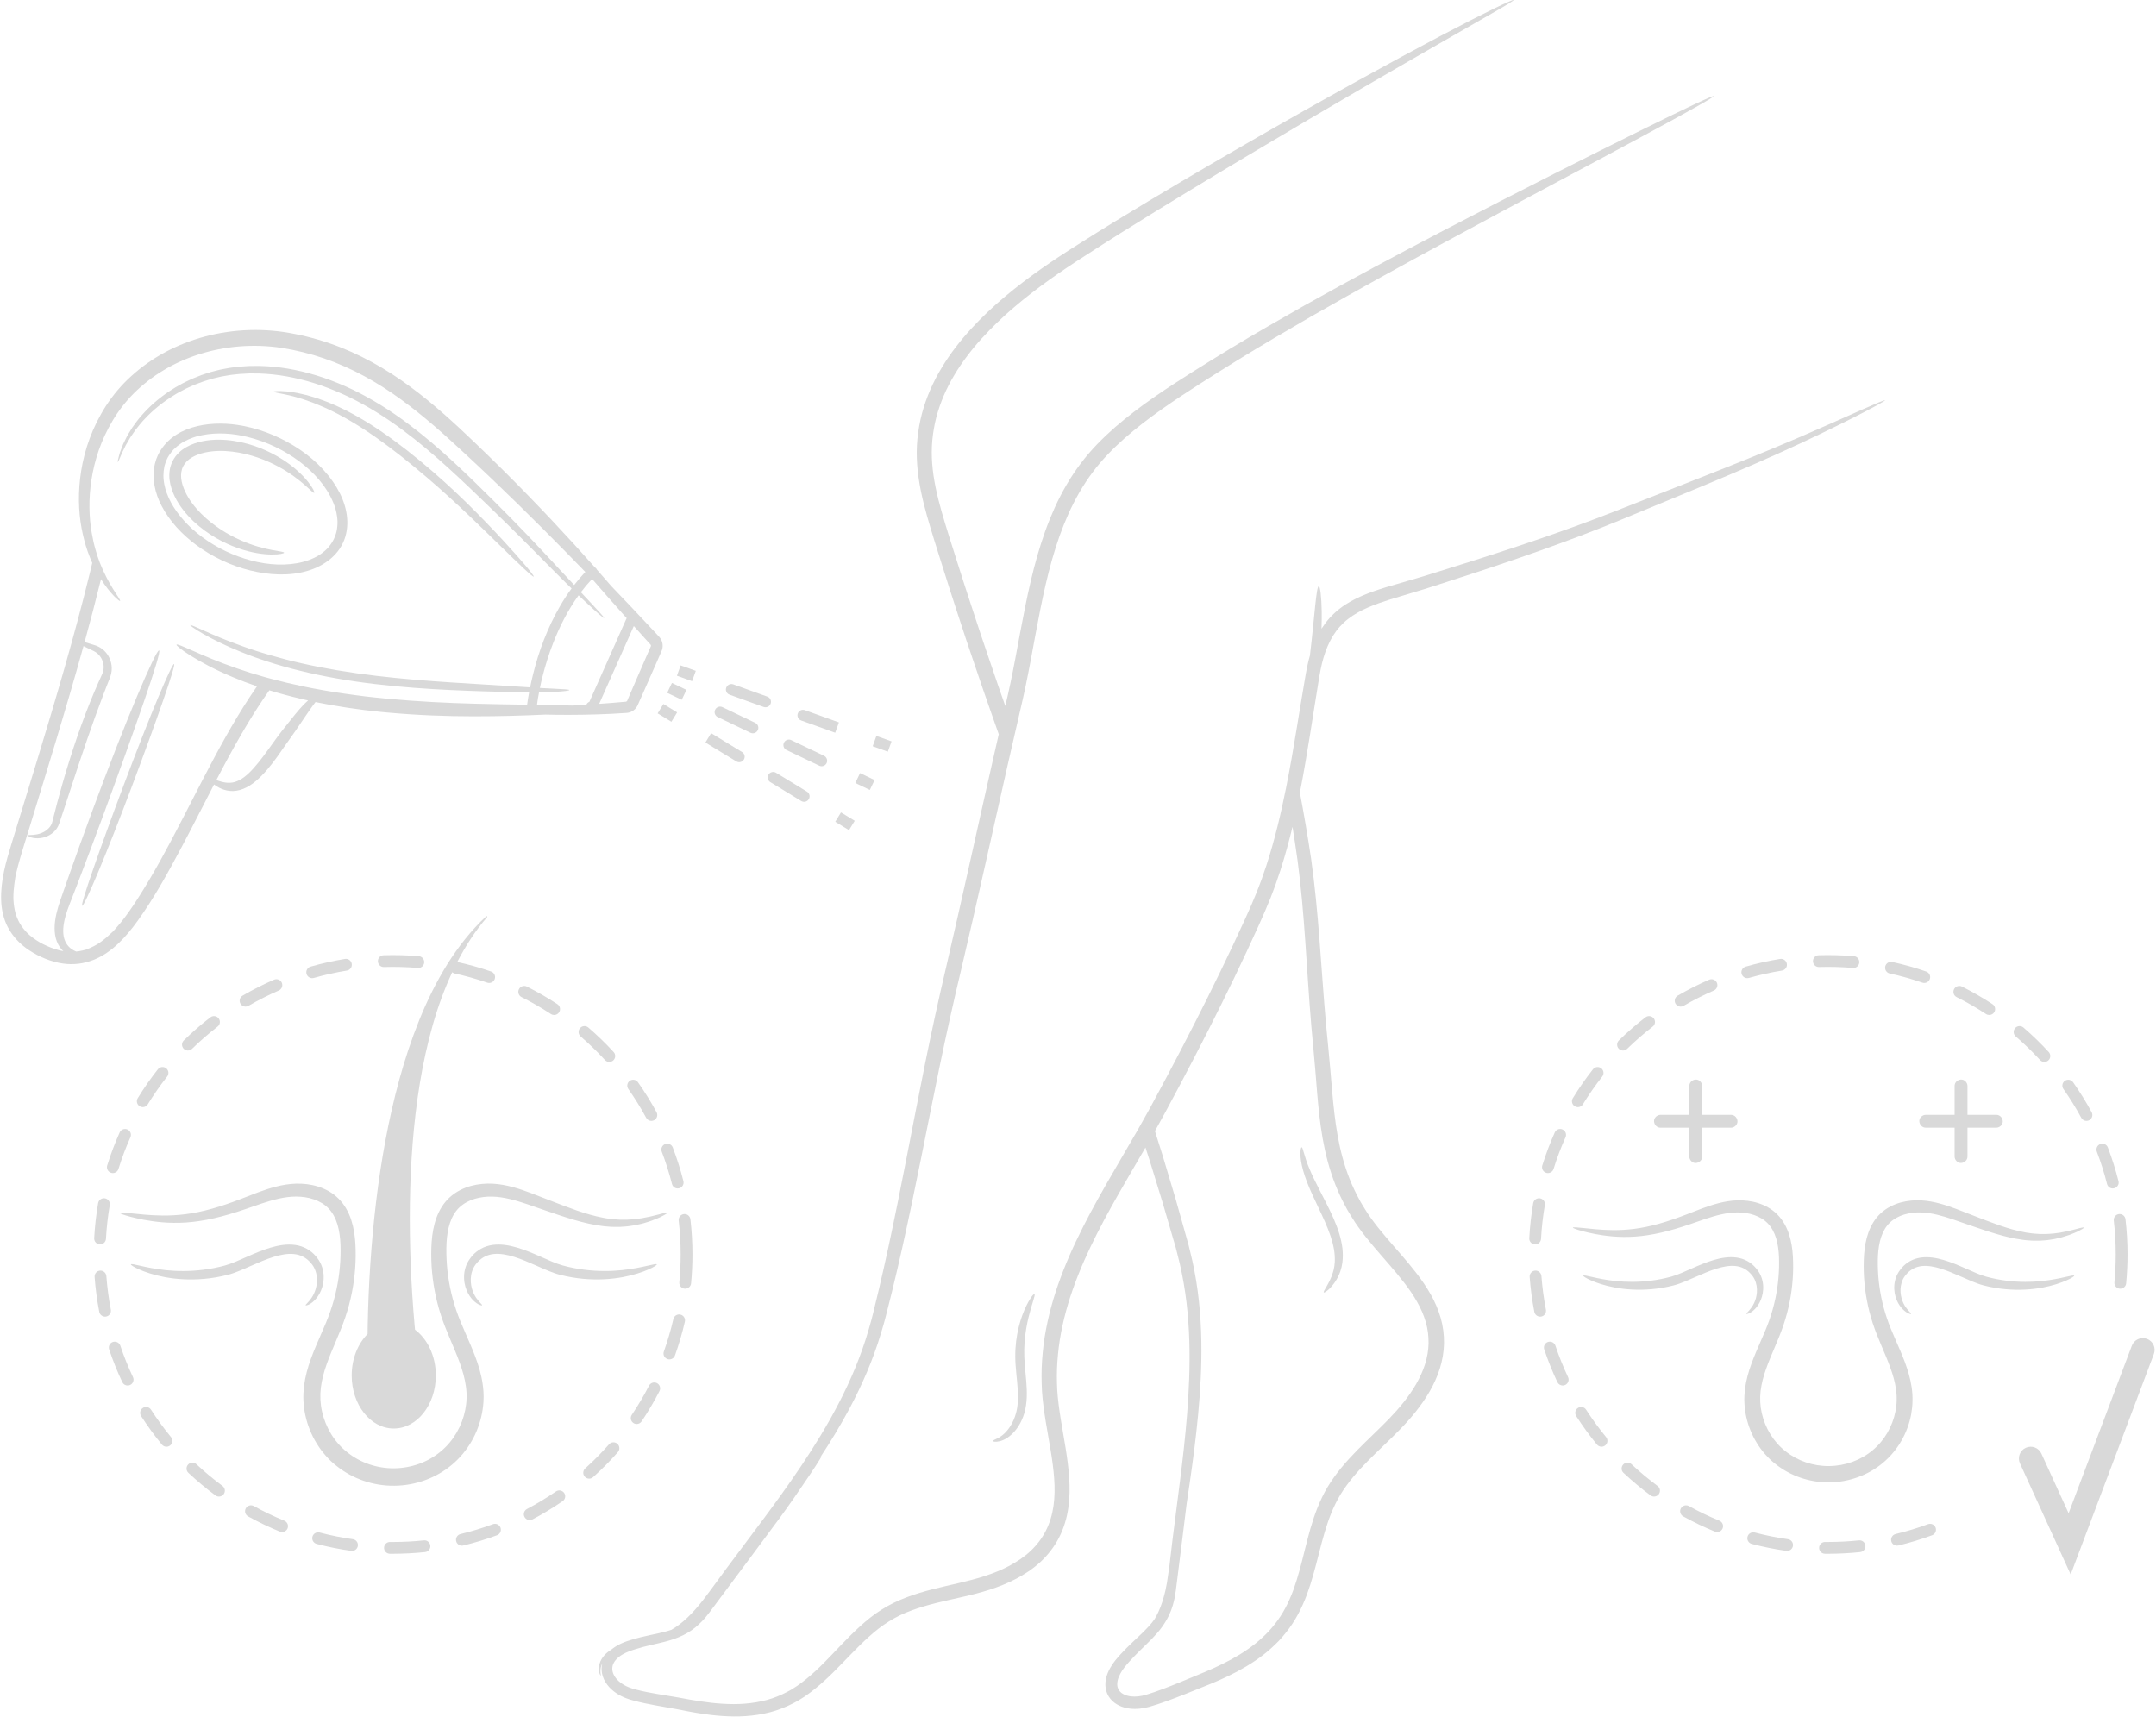 <?xml version="1.0" encoding="UTF-8" standalone="no"?><svg xmlns="http://www.w3.org/2000/svg" xmlns:xlink="http://www.w3.org/1999/xlink" fill="#000000" height="155.3" preserveAspectRatio="xMidYMid meet" version="1" viewBox="-0.1 -0.0 195.0 155.3" width="195" zoomAndPan="magnify"><g fill="#d9d9d9" id="change1_1"><path d="M148.727,92.011c-0.838,0.647-1.648,1.351-2.406,2.093 c-0.21,0.205-0.215,0.544-0.008,0.754c0.104,0.106,0.242,0.16,0.381,0.16 c0.135,0,0.269-0.051,0.373-0.152c0.729-0.713,1.506-1.388,2.312-2.01 c0.233-0.18,0.277-0.514,0.097-0.748 C149.296,91.875,148.961,91.831,148.727,92.011z"/><path d="M152.175,90.975c0.881-0.514,1.8-0.979,2.734-1.384 c0.269-0.117,0.394-0.432,0.277-0.702c-0.117-0.269-0.432-0.393-0.702-0.276 c-0.971,0.421-1.929,0.906-2.846,1.44c-0.254,0.148-0.341,0.474-0.193,0.729 c0.1,0.171,0.279,0.265,0.462,0.265 C151.998,91.047,152.09,91.024,152.175,90.975z"/><path d="M140.52,102.429c-0.433,0.967-0.811,1.972-1.126,2.983 c-0.088,0.281,0.069,0.581,0.35,0.667c0.052,0.017,0.105,0.024,0.159,0.024 c0.227,0,0.438-0.146,0.509-0.374c0.302-0.971,0.666-1.936,1.082-2.866 c0.12-0.269-0.001-0.585-0.271-0.705 C140.954,102.038,140.64,102.159,140.52,102.429z"/><path d="M176.871,90.187c0.91,0.454,1.802,0.969,2.653,1.528 c0.091,0.06,0.192,0.088,0.293,0.088c0.173,0,0.344-0.084,0.446-0.24 c0.161-0.246,0.093-0.577-0.153-0.739c-0.886-0.582-1.815-1.118-2.76-1.591 c-0.264-0.132-0.585-0.025-0.716,0.238 C176.502,89.734,176.608,90.055,176.871,90.187z"/><path d="M170.818,88.05c0.995,0.217,1.988,0.496,2.948,0.829 c0.059,0.02,0.117,0.029,0.175,0.029c0.221,0,0.427-0.139,0.503-0.358 c0.097-0.278-0.051-0.582-0.329-0.678c-1-0.348-2.033-0.638-3.07-0.863 c-0.288-0.064-0.572,0.119-0.634,0.406C170.348,87.702,170.53,87.988,170.818,88.05 z"/><path d="M164.391,86.399c-0.294,0.009-0.525,0.256-0.516,0.55 c0.008,0.288,0.245,0.516,0.532,0.516h0.017 c1.023-0.032,2.054-0.004,3.063,0.083c0.016,0.001,0.031,0.001,0.045,0.001 c0.275,0,0.508-0.209,0.532-0.488c0.025-0.293-0.193-0.552-0.486-0.577 C166.528,86.396,165.455,86.367,164.391,86.399z"/><path d="M157.788,87.428c-0.282,0.081-0.447,0.376-0.366,0.659 c0.068,0.235,0.281,0.386,0.513,0.386c0.048,0,0.099-0.007,0.146-0.02 c0.978-0.28,1.984-0.505,2.99-0.667c0.291-0.047,0.489-0.32,0.441-0.612 c-0.047-0.29-0.323-0.488-0.612-0.441 C159.853,86.903,158.806,87.136,157.788,87.428z"/><path d="M139.315,115.417c-0.021-0.294-0.28-0.514-0.572-0.493 c-0.293,0.023-0.514,0.279-0.492,0.572c0.079,1.059,0.221,2.122,0.422,3.16 c0.049,0.254,0.273,0.432,0.524,0.432c0.033,0,0.068-0.003,0.103-0.009 c0.289-0.056,0.477-0.337,0.421-0.625 C139.528,117.456,139.391,116.435,139.315,115.417z"/><path d="M188.142,101.104c0.096,0.178,0.28,0.28,0.469,0.28 c0.087,0,0.173-0.02,0.253-0.064c0.26-0.14,0.356-0.464,0.216-0.723 c-0.504-0.931-1.069-1.843-1.68-2.711c-0.171-0.24-0.502-0.297-0.744-0.128 c-0.241,0.169-0.298,0.502-0.129,0.742 C187.115,99.334,187.658,100.21,188.142,101.104z"/><path d="M138.72,112.552h0.029c0.281,0,0.517-0.22,0.531-0.504 c0.055-1.021,0.171-2.044,0.343-3.044c0.051-0.29-0.144-0.566-0.434-0.617 c-0.291-0.049-0.566,0.145-0.617,0.436c-0.18,1.041-0.3,2.106-0.356,3.168 C138.2,112.284,138.425,112.536,138.72,112.552z"/><path d="M161.61,139.215c-1.01-0.141-2.02-0.344-3.003-0.604 c-0.285-0.074-0.577,0.096-0.652,0.381c-0.074,0.284,0.095,0.575,0.38,0.651 c1.023,0.269,2.076,0.481,3.127,0.628c0.025,0.004,0.049,0.005,0.074,0.005 c0.261,0,0.49-0.193,0.528-0.459C162.105,139.526,161.902,139.256,161.61,139.215z"/><path d="M191.081,110.402c0.117,1.007,0.177,2.037,0.177,3.058 c0,0.839-0.04,1.687-0.12,2.517c-0.028,0.293,0.187,0.554,0.48,0.582 c0.017,0.001,0.035,0.001,0.052,0.001c0.272,0,0.504-0.205,0.53-0.482 c0.083-0.863,0.125-1.744,0.125-2.618c0-1.062-0.063-2.133-0.185-3.182 c-0.035-0.293-0.298-0.501-0.592-0.468 C191.256,109.844,191.047,110.109,191.081,110.402z"/><path d="M184.413,95.876c0.105,0.115,0.249,0.173,0.393,0.173 c0.129,0,0.259-0.046,0.361-0.141c0.217-0.198,0.23-0.537,0.032-0.754 c-0.717-0.779-1.487-1.527-2.29-2.218c-0.223-0.192-0.56-0.167-0.751,0.057 c-0.193,0.222-0.168,0.56,0.056,0.751 C182.985,94.409,183.724,95.126,184.413,95.876z"/><path d="M190.472,107.089c0.061,0.243,0.278,0.404,0.517,0.404 c0.043,0,0.087-0.005,0.131-0.017c0.286-0.072,0.46-0.361,0.386-0.647 c-0.258-1.029-0.582-2.052-0.96-3.042c-0.105-0.276-0.413-0.413-0.689-0.308 c-0.275,0.105-0.413,0.413-0.308,0.689 C189.913,105.119,190.225,106.102,190.472,107.089z"/><path d="M174.281,137.857c-0.954,0.354-1.941,0.654-2.931,0.891 c-0.286,0.069-0.464,0.357-0.394,0.644c0.059,0.245,0.277,0.409,0.518,0.409 c0.041,0,0.083-0.005,0.125-0.015c1.031-0.248,2.058-0.561,3.052-0.928 c0.277-0.103,0.417-0.409,0.316-0.685 C174.864,137.896,174.558,137.755,174.281,137.857z"/><path d="M168.029,139.322c-0.917,0.097-1.851,0.146-2.779,0.146 c-0.092,0-0.187,0-0.281-0.001h-0.005c-0.292,0-0.53,0.235-0.533,0.528 c-0.004,0.294,0.232,0.535,0.526,0.538c0.088,0.001,0.177,0.003,0.264,0.003 c0.977-0.004,1.958-0.051,2.922-0.153c0.292-0.031,0.505-0.294,0.473-0.586 C168.585,139.503,168.324,139.29,168.029,139.322z"/><path d="M143.356,127.504c-0.159-0.248-0.489-0.32-0.737-0.161 c-0.248,0.16-0.32,0.49-0.16,0.738c0.573,0.89,1.204,1.757,1.878,2.577 c0.105,0.128,0.259,0.193,0.412,0.193c0.12,0,0.24-0.039,0.34-0.121 c0.227-0.187,0.26-0.523,0.072-0.75C144.514,129.192,143.906,128.359,143.356,127.504 z"/><path d="M142.33,100.061c0.087,0.053,0.182,0.079,0.277,0.079 c0.18,0,0.356-0.091,0.456-0.254c0.532-0.867,1.122-1.713,1.752-2.513 c0.183-0.232,0.143-0.566-0.089-0.749c-0.231-0.182-0.566-0.143-0.749,0.088 c-0.656,0.833-1.27,1.713-1.823,2.615 C142,99.579,142.079,99.907,142.33,100.061z"/><path d="M140.58,121.712c-0.093-0.278-0.396-0.429-0.676-0.336 c-0.278,0.093-0.429,0.396-0.336,0.674c0.336,1.006,0.735,2.001,1.19,2.962 c0.091,0.192,0.282,0.305,0.482,0.305c0.076,0,0.153-0.016,0.228-0.051 c0.265-0.126,0.38-0.445,0.254-0.71 C141.287,123.635,140.902,122.678,140.58,121.712z"/><path d="M147.466,132.438c-0.214-0.201-0.552-0.19-0.754,0.024 c-0.201,0.215-0.19,0.553,0.025,0.754c0.773,0.725,1.596,1.411,2.449,2.041 c0.096,0.069,0.207,0.104,0.317,0.104c0.163,0,0.324-0.075,0.429-0.217 c0.175-0.237,0.125-0.57-0.112-0.745 C149.001,133.794,148.21,133.135,147.466,132.438z"/><path d="M155.412,137.543c-0.94-0.385-1.869-0.83-2.759-1.324 c-0.257-0.143-0.582-0.049-0.725,0.208s-0.051,0.582,0.208,0.725 c0.926,0.514,1.893,0.978,2.872,1.379c0.067,0.027,0.135,0.04,0.202,0.04 c0.211,0,0.409-0.125,0.493-0.332C155.816,137.967,155.685,137.655,155.412,137.543z"/><path d="M47.551,89.233c-0.264-0.132-0.583-0.025-0.715,0.238 c-0.132,0.263-0.025,0.584,0.238,0.716c0.909,0.455,1.802,0.969,2.653,1.529 c0.09,0.059,0.192,0.088,0.292,0.088c0.174,0,0.344-0.084,0.446-0.24 c0.162-0.246,0.094-0.577-0.152-0.739C49.427,90.242,48.498,89.707,47.551,89.233z"/><path d="M24.687,88.612c-0.972,0.422-1.93,0.907-2.846,1.441 c-0.254,0.148-0.341,0.475-0.192,0.729c0.099,0.17,0.278,0.265,0.461,0.265 c0.091,0,0.184-0.023,0.268-0.073c0.881-0.513,1.8-0.979,2.734-1.384 c0.27-0.117,0.394-0.431,0.277-0.701C25.271,88.619,24.957,88.495,24.687,88.612z"/><path d="M34.628,87.466c1.023-0.032,2.054-0.004,3.063,0.082 c0.015,0.001,0.031,0.002,0.046,0.002c0.274,0,0.507-0.21,0.531-0.488 c0.025-0.293-0.193-0.552-0.486-0.577c-1.05-0.089-2.122-0.118-3.187-0.085 c-0.294,0.009-0.526,0.255-0.517,0.55c0.009,0.289,0.246,0.517,0.533,0.517 C34.616,87.466,34.622,87.466,34.628,87.466z"/><path d="M18.93,92.012c-0.839,0.647-1.648,1.351-2.406,2.092 c-0.211,0.206-0.214,0.543-0.009,0.754c0.104,0.107,0.243,0.16,0.381,0.16 c0.135,0,0.269-0.051,0.373-0.152c0.728-0.712,1.506-1.389,2.312-2.01 c0.233-0.18,0.276-0.515,0.096-0.748C19.499,91.875,19.164,91.832,18.93,92.012 z"/><path d="M14.18,96.712c-0.656,0.833-1.27,1.712-1.823,2.615 c-0.154,0.251-0.075,0.579,0.176,0.733c0.087,0.053,0.183,0.079,0.278,0.079 c0.179,0,0.355-0.091,0.455-0.255c0.532-0.867,1.121-1.712,1.752-2.512 c0.182-0.231,0.143-0.567-0.089-0.749C14.698,96.441,14.363,96.481,14.18,96.712z"/><path d="M27.991,87.428c-0.283,0.081-0.447,0.376-0.366,0.659 c0.067,0.234,0.281,0.387,0.512,0.387c0.049,0,0.098-0.007,0.147-0.021 c0.978-0.28,1.984-0.504,2.989-0.667c0.291-0.047,0.489-0.321,0.441-0.612 c-0.047-0.291-0.322-0.488-0.611-0.441C30.057,86.903,29.009,87.137,27.991,87.428 z"/><path d="M62.404,116.079c0.083-0.864,0.125-1.745,0.125-2.618 c0-1.062-0.062-2.133-0.185-3.183c-0.034-0.292-0.298-0.501-0.592-0.468 c-0.292,0.034-0.502,0.299-0.468,0.592c0.118,1.008,0.178,2.037,0.178,3.059 c0,0.839-0.04,1.686-0.12,2.516c-0.028,0.293,0.187,0.554,0.48,0.582 c0.017,0.002,0.034,0.002,0.052,0.002 C62.145,116.561,62.377,116.355,62.404,116.079z"/><path d="M61.193,107.492c0.043,0,0.087-0.005,0.131-0.016 c0.286-0.072,0.459-0.362,0.387-0.647c-0.259-1.029-0.583-2.052-0.962-3.043 c-0.105-0.275-0.413-0.413-0.689-0.307c-0.275,0.105-0.413,0.414-0.307,0.688 c0.364,0.951,0.675,1.934,0.924,2.922 C60.737,107.331,60.954,107.492,61.193,107.492z"/><path d="M56.86,97.757c-0.241,0.17-0.299,0.502-0.129,0.743 c0.587,0.833,1.13,1.71,1.614,2.604c0.096,0.178,0.28,0.28,0.469,0.28 c0.086,0,0.173-0.021,0.253-0.064c0.259-0.14,0.355-0.464,0.215-0.723 c-0.504-0.931-1.069-1.844-1.681-2.711C57.433,97.645,57.101,97.588,56.86,97.757 z"/><path d="M53.112,92.937c-0.223-0.192-0.56-0.167-0.752,0.056 c-0.192,0.223-0.167,0.56,0.056,0.752c0.771,0.665,1.512,1.382,2.2,2.132 c0.105,0.115,0.249,0.173,0.393,0.173c0.129,0,0.258-0.046,0.36-0.141 c0.217-0.199,0.231-0.536,0.032-0.753C54.685,94.374,53.915,93.628,53.112,92.937z"/><path d="M10.722,102.428c-0.433,0.968-0.811,1.972-1.126,2.984 c-0.088,0.281,0.07,0.58,0.351,0.667c0.053,0.016,0.106,0.024,0.158,0.024 c0.227,0,0.438-0.146,0.509-0.375c0.302-0.971,0.666-1.936,1.081-2.866 c0.12-0.269-0-0.584-0.269-0.704 C11.158,102.039,10.843,102.159,10.722,102.428z"/><path d="M60.264,122.923c0.06,0.021,0.12,0.031,0.18,0.031 c0.219,0,0.424-0.136,0.502-0.353c0.358-0.997,0.659-2.027,0.897-3.061 c0.066-0.287-0.114-0.573-0.4-0.639c-0.287-0.066-0.573,0.113-0.639,0.4 c-0.228,0.993-0.518,1.981-0.861,2.939 C59.843,122.519,59.987,122.824,60.264,122.923z"/><path d="M58.601,125.332c-0.465,0.905-0.989,1.792-1.558,2.636 c-0.164,0.244-0.1,0.576,0.145,0.74c0.092,0.062,0.195,0.091,0.297,0.091 c0.172,0,0.34-0.083,0.443-0.236c0.592-0.879,1.137-1.802,1.621-2.744 c0.135-0.262,0.031-0.583-0.23-0.718 C59.057,124.966,58.736,125.069,58.601,125.332z"/><path d="M31.813,139.216c-1.01-0.142-2.02-0.345-3.003-0.604 c-0.285-0.074-0.577,0.095-0.652,0.38c-0.075,0.285,0.095,0.576,0.38,0.651 c1.023,0.27,2.075,0.481,3.126,0.628c0.025,0.003,0.05,0.005,0.075,0.005 c0.262,0,0.49-0.193,0.527-0.459C32.308,139.526,32.105,139.257,31.813,139.216z"/><path d="M38.233,139.322c-0.916,0.097-1.851,0.147-2.779,0.147 c-0.092,0-0.187-0-0.28-0.001c-0.002,0-0.004,0-0.006,0 c-0.292,0-0.53,0.235-0.533,0.527c-0.003,0.294,0.233,0.536,0.527,0.539 c0.088,0.001,0.176,0.001,0.264,0.001c0.976-0.004,1.958-0.051,2.921-0.153 c0.293-0.031,0.505-0.294,0.474-0.587C38.788,139.503,38.527,139.29,38.233,139.322z"/><path d="M44.484,137.858c-0.955,0.354-1.941,0.654-2.932,0.892 c-0.286,0.069-0.463,0.357-0.394,0.643c0.059,0.244,0.277,0.409,0.518,0.409 c0.041,0,0.083-0.005,0.125-0.015c1.031-0.248,2.059-0.56,3.053-0.929 c0.276-0.102,0.417-0.409,0.315-0.685 C45.067,137.897,44.761,137.755,44.484,137.858z"/><path d="M50.184,134.898c-0.84,0.578-1.722,1.112-2.622,1.586 c-0.26,0.137-0.36,0.46-0.223,0.72c0.096,0.181,0.281,0.285,0.472,0.285 c0.084,0,0.169-0.02,0.249-0.062c0.937-0.494,1.855-1.049,2.729-1.651 c0.243-0.167,0.304-0.499,0.137-0.742 C50.758,134.793,50.426,134.731,50.184,134.898z"/><path d="M55.786,131.339c0.195-0.221,0.173-0.558-0.048-0.753 c-0.221-0.195-0.558-0.173-0.753,0.048c-0.673,0.764-1.398,1.497-2.155,2.177 c-0.219,0.197-0.237,0.534-0.04,0.753c0.105,0.117,0.251,0.177,0.397,0.177 c0.127,0,0.255-0.045,0.356-0.137C54.331,132.897,55.086,132.135,55.786,131.339z"/><path d="M25.616,137.543c-0.941-0.385-1.87-0.831-2.76-1.324 c-0.258-0.143-0.582-0.05-0.725,0.208c-0.143,0.258-0.05,0.582,0.208,0.725 c0.927,0.514,1.894,0.978,2.874,1.379c0.066,0.027,0.134,0.04,0.202,0.04 c0.21,0,0.409-0.125,0.494-0.332C26.019,137.966,25.889,137.655,25.616,137.543z"/><path d="M13.56,127.504c-0.159-0.248-0.489-0.32-0.737-0.16 c-0.248,0.159-0.32,0.489-0.16,0.737c0.573,0.891,1.205,1.758,1.879,2.577 c0.105,0.128,0.258,0.195,0.412,0.195c0.119,0,0.24-0.04,0.339-0.122 c0.228-0.188,0.26-0.523,0.073-0.751C14.717,129.193,14.11,128.36,13.56,127.504z"/><path d="M9.925,118.453c-0.194-0.997-0.33-2.018-0.406-3.036 c-0.022-0.294-0.28-0.514-0.571-0.492c-0.294,0.022-0.514,0.278-0.492,0.571 c0.079,1.06,0.221,2.123,0.423,3.16c0.05,0.255,0.273,0.432,0.523,0.432 c0.034,0,0.068-0.003,0.102-0.01C9.792,119.022,9.981,118.742,9.925,118.453z"/><path d="M17.67,132.438c-0.215-0.201-0.552-0.19-0.754,0.024 s-0.19,0.552,0.024,0.754c0.773,0.725,1.597,1.411,2.449,2.041 c0.095,0.07,0.207,0.104,0.316,0.104c0.164,0,0.325-0.075,0.429-0.217 c0.175-0.237,0.125-0.571-0.112-0.746 C19.205,133.794,18.413,133.134,17.67,132.438z"/><path d="M10.783,121.713c-0.094-0.279-0.396-0.429-0.675-0.337 c-0.279,0.093-0.43,0.396-0.337,0.675c0.336,1.005,0.737,2.001,1.19,2.961 c0.091,0.193,0.283,0.306,0.483,0.306c0.076,0,0.154-0.016,0.228-0.051 c0.266-0.126,0.38-0.444,0.254-0.71 C11.49,123.635,11.106,122.678,10.783,121.713z"/><path d="M8.923,112.551c0.01,0,0.019,0.001,0.029,0.001 c0.281,0,0.517-0.22,0.532-0.505c0.055-1.02,0.17-2.044,0.343-3.044 c0.05-0.29-0.145-0.566-0.435-0.616c-0.291-0.049-0.566,0.144-0.616,0.435 c-0.18,1.042-0.3,2.107-0.357,3.168C8.403,112.284,8.629,112.536,8.923,112.551z"/><path d="M43.638,126.488l0.004-0.167l-0.005-0.168 c-0.004-0.112-0.006-0.224-0.013-0.334c-0.022-0.219-0.035-0.44-0.072-0.655 c-0.124-0.866-0.374-1.677-0.658-2.439c-0.575-1.524-1.276-2.876-1.732-4.226 c-0.462-1.354-0.734-2.736-0.841-4.09c-0.091-1.352-0.089-2.708,0.282-3.812 c0.185-0.551,0.466-1.031,0.848-1.39c0.382-0.361,0.865-0.616,1.381-0.774 c0.519-0.152,1.066-0.219,1.602-0.203c0.534,0.012,1.075,0.102,1.596,0.225 c1.046,0.251,2.046,0.64,3.017,0.968c0.963,0.331,1.876,0.646,2.751,0.903 c0.875,0.257,1.713,0.451,2.501,0.552c0.098,0.013,0.196,0.026,0.292,0.039 c0.097,0.007,0.193,0.015,0.288,0.022c0.19,0.013,0.375,0.033,0.557,0.029 c0.182,0,0.359,0.004,0.531,0c0.172-0.012,0.34-0.023,0.503-0.034 c0.163-0.006,0.32-0.036,0.472-0.057c0.152-0.024,0.3-0.039,0.441-0.069 c0.14-0.031,0.276-0.062,0.408-0.091c0.131-0.03,0.258-0.056,0.376-0.096 c0.238-0.074,0.458-0.136,0.655-0.208c0.194-0.077,0.37-0.147,0.527-0.209 c0.158-0.06,0.29-0.13,0.404-0.188c0.114-0.058,0.209-0.109,0.284-0.152 c0.15-0.086,0.221-0.143,0.21-0.168c-0.01-0.025-0.102-0.019-0.27,0.018 c-0.084,0.018-0.187,0.044-0.309,0.077c-0.122,0.032-0.26,0.077-0.422,0.111 c-0.16,0.039-0.338,0.083-0.535,0.132c-0.197,0.045-0.416,0.081-0.649,0.128 c-0.116,0.027-0.239,0.04-0.366,0.056c-0.126,0.017-0.257,0.034-0.393,0.052 c-0.135,0.017-0.276,0.019-0.42,0.031c-0.145,0.007-0.292,0.025-0.446,0.019 c-0.153-0.001-0.31-0.001-0.471-0.002c-0.161-0.008-0.326-0.023-0.494-0.034 c-0.169-0.007-0.341-0.037-0.517-0.06c-0.088-0.012-0.177-0.024-0.267-0.036 c-0.089-0.017-0.18-0.035-0.271-0.053c-0.732-0.137-1.516-0.362-2.352-0.65 c-0.836-0.289-1.724-0.637-2.674-1.005c-0.945-0.359-1.941-0.791-3.086-1.106 c-0.573-0.154-1.177-0.276-1.825-0.311c-0.645-0.037-1.315,0.022-1.985,0.2 c-0.666,0.185-1.338,0.507-1.903,1.016c-0.568,0.509-0.974,1.186-1.225,1.886 c-0.254,0.704-0.372,1.435-0.426,2.16c-0.051,0.726-0.047,1.443-0.006,2.181 c0.091,1.47,0.363,2.974,0.845,4.455c0.485,1.49,1.185,2.876,1.697,4.287 c0.254,0.705,0.463,1.417,0.559,2.133c0.031,0.179,0.038,0.358,0.056,0.538 c0.005,0.09,0.005,0.178,0.008,0.268l0.003,0.134l-0.005,0.134 c-0.005,0.358-0.053,0.718-0.122,1.074c-0.283,1.424-1.057,2.795-2.204,3.743 c-1.147,0.966-2.664,1.516-4.211,1.531c-1.548,0.021-3.072-0.502-4.241-1.439 c-1.175-0.916-1.974-2.27-2.292-3.687c-0.162-0.712-0.194-1.43-0.113-2.144 c0.089-0.716,0.275-1.429,0.527-2.133c0.494-1.411,1.197-2.789,1.694-4.272 c0.497-1.477,0.788-2.978,0.889-4.447c0.053-0.736,0.056-1.458,0.018-2.178 c-0.043-0.723-0.145-1.452-0.376-2.159c-0.228-0.704-0.603-1.39-1.142-1.926 c-0.537-0.542-1.203-0.891-1.864-1.098c-0.665-0.21-1.336-0.276-1.982-0.263 c-0.651,0.02-1.262,0.127-1.837,0.275c-1.152,0.297-2.158,0.731-3.099,1.089 c-0.939,0.361-1.833,0.67-2.68,0.905c-0.846,0.238-1.646,0.399-2.389,0.494 c-0.743,0.094-1.43,0.125-2.051,0.121c-1.241-0.012-2.212-0.135-2.872-0.201 c-0.66-0.072-1.012-0.098-1.024-0.043c-0.011,0.052,0.318,0.182,0.966,0.356 c0.648,0.168,1.617,0.393,2.902,0.502c0.642,0.053,1.364,0.068,2.151,0.015 c0.787-0.055,1.639-0.181,2.532-0.388c0.895-0.203,1.831-0.484,2.805-0.816 c0.974-0.33,1.968-0.714,3.015-0.948c0.522-0.117,1.061-0.191,1.594-0.192 c0.535,0.005,1.082,0.076,1.59,0.253c0.507,0.174,0.98,0.444,1.339,0.826 c0.363,0.379,0.627,0.873,0.796,1.434c0.171,0.562,0.25,1.184,0.276,1.831 c0.021,0.651,0.007,1.327-0.054,2.002c-0.116,1.354-0.406,2.732-0.88,4.082 c-0.468,1.349-1.179,2.702-1.739,4.239c-0.281,0.765-0.51,1.588-0.624,2.456 c-0.047,0.434-0.079,0.882-0.054,1.329c0.024,0.446,0.073,0.893,0.174,1.331 c0.097,0.438,0.224,0.873,0.396,1.292c0.167,0.42,0.367,0.831,0.608,1.219 c0.114,0.198,0.249,0.384,0.379,0.573c0.14,0.182,0.278,0.367,0.434,0.539 c0.303,0.348,0.639,0.679,1.009,0.96c1.449,1.168,3.335,1.816,5.238,1.789 c1.901-0.018,3.776-0.699,5.199-1.904c1.441-1.205,2.375-2.889,2.715-4.651 C43.578,127.383,43.634,126.936,43.638,126.488z"/><path d="M39.048,92.68c0.461-1.622,1.042-3.21,1.752-4.744 c0.063,0.053,0.135,0.095,0.221,0.114c0.995,0.217,1.987,0.496,2.948,0.829 c0.058,0.02,0.116,0.029,0.174,0.029c0.221,0,0.428-0.138,0.504-0.359 c0.096-0.278-0.051-0.582-0.329-0.678c-0.999-0.346-2.029-0.635-3.062-0.861 c0.746-1.439,1.626-2.816,2.7-4.053c0.019-0.022,0.019-0.056-0.001-0.078 c-0.022-0.024-0.059-0.025-0.082-0.003c-1.361,1.268-2.525,2.755-3.522,4.344 c-0.988,1.596-1.825,3.291-2.528,5.036c-1.412,3.493-2.36,7.159-3.056,10.857 c-0.691,3.702-1.119,7.447-1.373,11.203c-0.125,1.878-0.204,3.761-0.239,5.647 c-0.004,0.23-0.005,0.461-0.008,0.692c-0.876,0.879-1.438,2.233-1.438,3.754 c0,2.649,1.704,4.797,3.805,4.797s3.805-2.148,3.805-4.797 c0-1.764-0.756-3.305-1.882-4.139c-0.014-0.15-0.029-0.301-0.043-0.451 c-0.159-1.812-0.276-3.63-0.348-5.451c-0.14-3.641-0.113-7.295,0.173-10.929 C37.511,99.809,38.047,96.187,39.048,92.68z"/><path d="M49.469,114.932c0.352,0.142,0.711,0.28,1.09,0.374 c0.717,0.184,1.424,0.3,2.1,0.361c1.353,0.123,2.58,0.029,3.583-0.157 c1.004-0.189,1.786-0.461,2.305-0.689c0.261-0.111,0.455-0.218,0.582-0.298 c0.128-0.08,0.188-0.136,0.177-0.165c-0.012-0.029-0.095-0.029-0.242-0.005 c-0.146,0.025-0.356,0.077-0.627,0.135c-0.538,0.122-1.316,0.29-2.286,0.392 c-0.969,0.099-2.132,0.123-3.402-0.037c-0.635-0.079-1.295-0.205-1.964-0.389 c-0.631-0.174-1.299-0.491-1.996-0.795c-0.698-0.308-1.399-0.605-2.12-0.819 c-0.718-0.21-1.472-0.343-2.217-0.24c-0.37,0.052-0.731,0.168-1.048,0.344 c-0.315,0.177-0.59,0.402-0.802,0.653c-0.059,0.059-0.102,0.127-0.152,0.19 c-0.048,0.064-0.097,0.125-0.14,0.196c-0.091,0.136-0.161,0.281-0.223,0.423 c-0.117,0.288-0.183,0.579-0.206,0.856c-0.044,0.555,0.063,1.05,0.226,1.447 c0.164,0.398,0.388,0.699,0.599,0.91c0.214,0.21,0.412,0.332,0.554,0.395 c0.142,0.063,0.227,0.071,0.241,0.045c0.037-0.061-0.229-0.233-0.527-0.665 c-0.146-0.216-0.296-0.5-0.392-0.851c-0.096-0.349-0.141-0.767-0.069-1.205 c0.036-0.218,0.105-0.438,0.207-0.647c0.054-0.104,0.112-0.207,0.185-0.302 c0.032-0.048,0.077-0.096,0.118-0.145c0.043-0.047,0.08-0.102,0.129-0.143 c0.357-0.372,0.835-0.623,1.403-0.679c0.569-0.06,1.208,0.056,1.858,0.26 c0.653,0.205,1.32,0.493,2.013,0.799 C48.771,114.635,49.117,114.789,49.469,114.932z"/><path d="M28.023,114.246c0.041,0.049,0.086,0.096,0.118,0.145 c0.073,0.095,0.131,0.198,0.185,0.302c0.102,0.209,0.171,0.43,0.208,0.647 c0.072,0.437,0.027,0.855-0.069,1.205c-0.096,0.351-0.247,0.634-0.392,0.851 c-0.298,0.432-0.563,0.604-0.527,0.665c0.014,0.025,0.099,0.018,0.241-0.045 c0.142-0.063,0.34-0.184,0.554-0.395c0.211-0.211,0.435-0.512,0.599-0.91 c0.163-0.397,0.27-0.891,0.226-1.447c-0.023-0.277-0.088-0.568-0.206-0.856 c-0.062-0.143-0.132-0.287-0.223-0.423c-0.043-0.072-0.092-0.132-0.14-0.196 c-0.05-0.062-0.093-0.131-0.152-0.19c-0.212-0.251-0.487-0.477-0.802-0.653 c-0.316-0.176-0.677-0.293-1.048-0.344c-0.745-0.103-1.499,0.029-2.217,0.24 c-0.721,0.213-1.421,0.511-2.12,0.819c-0.697,0.304-1.365,0.621-1.996,0.795 c-0.669,0.184-1.33,0.31-1.964,0.389c-1.27,0.16-2.433,0.136-3.402,0.037 c-0.97-0.102-1.747-0.27-2.286-0.392c-0.271-0.058-0.48-0.109-0.627-0.135 c-0.147-0.025-0.23-0.024-0.242,0.005c-0.012,0.029,0.049,0.084,0.177,0.165 c0.127,0.081,0.321,0.187,0.582,0.298c0.519,0.229,1.301,0.5,2.305,0.689 c1.003,0.187,2.229,0.28,3.583,0.157c0.676-0.06,1.382-0.177,2.1-0.361 c0.379-0.094,0.738-0.232,1.09-0.374c0.352-0.143,0.697-0.297,1.044-0.45 c0.693-0.305,1.36-0.594,2.013-0.799c0.65-0.204,1.29-0.321,1.858-0.26 c0.569,0.056,1.046,0.307,1.403,0.679 C27.943,114.144,27.98,114.199,28.023,114.246z"/><path d="M172.877,126.707c0.004-0.104,0.005-0.208-0-0.313 c-0.004-0.104-0.005-0.209-0.012-0.312c-0.021-0.205-0.032-0.411-0.067-0.611 c-0.116-0.808-0.349-1.565-0.614-2.277c-0.536-1.423-1.191-2.685-1.616-3.945 c-0.431-1.264-0.685-2.554-0.785-3.818c-0.084-1.262-0.083-2.528,0.263-3.559 c0.173-0.514,0.435-0.962,0.791-1.298c0.356-0.337,0.807-0.575,1.289-0.723 c0.484-0.142,0.995-0.205,1.496-0.19c0.499,0.012,1.003,0.095,1.49,0.21 c0.977,0.234,1.91,0.597,2.816,0.904c0.899,0.309,1.751,0.603,2.568,0.843 c0.816,0.24,1.599,0.421,2.335,0.516c0.092,0.012,0.183,0.024,0.272,0.036 c0.091,0.007,0.181,0.014,0.269,0.02c0.177,0.012,0.35,0.031,0.52,0.027 c0.17,0,0.335,0.004,0.496,0c0.161-0.011,0.317-0.021,0.469-0.032 c0.152-0.006,0.298-0.034,0.441-0.053c0.142-0.022,0.28-0.037,0.412-0.065 c0.131-0.029,0.258-0.058,0.38-0.085c0.122-0.028,0.241-0.052,0.351-0.09 c0.222-0.069,0.428-0.127,0.611-0.193c0.181-0.072,0.345-0.137,0.492-0.195 c0.147-0.056,0.27-0.121,0.377-0.175c0.106-0.054,0.195-0.102,0.265-0.142 c0.14-0.081,0.207-0.134,0.197-0.157c-0.01-0.023-0.095-0.017-0.252,0.017 c-0.078,0.017-0.175,0.041-0.288,0.072c-0.114,0.031-0.243,0.072-0.394,0.104 c-0.149,0.037-0.316,0.078-0.5,0.123c-0.184,0.042-0.388,0.075-0.605,0.12 c-0.109,0.025-0.223,0.037-0.342,0.052c-0.118,0.016-0.24,0.032-0.366,0.048 c-0.126,0.016-0.258,0.018-0.393,0.029c-0.135,0.007-0.273,0.023-0.416,0.017 c-0.143-0-0.289-0.001-0.439-0.002c-0.15-0.007-0.304-0.021-0.462-0.032 c-0.157-0.006-0.318-0.035-0.482-0.056c-0.082-0.011-0.165-0.022-0.249-0.034 c-0.083-0.016-0.168-0.032-0.253-0.049c-0.683-0.129-1.415-0.338-2.195-0.607 c-0.78-0.269-1.61-0.595-2.496-0.938c-0.882-0.335-1.812-0.739-2.881-1.033 c-0.535-0.143-1.098-0.258-1.704-0.29c-0.602-0.034-1.228,0.021-1.853,0.187 c-0.622,0.172-1.249,0.473-1.777,0.948c-0.53,0.475-0.909,1.107-1.143,1.761 c-0.237,0.657-0.347,1.339-0.398,2.016c-0.047,0.678-0.044,1.347-0.005,2.036 c0.084,1.372,0.338,2.776,0.789,4.159c0.453,1.391,1.106,2.685,1.584,4.001 c0.238,0.658,0.432,1.322,0.522,1.992c0.029,0.167,0.035,0.334,0.052,0.502 c0.005,0.083,0.005,0.166,0.008,0.25c0.004,0.083,0.003,0.167-0.001,0.25 c-0.004,0.334-0.05,0.67-0.114,1.003c-0.264,1.329-0.986,2.609-2.057,3.494 c-1.071,0.902-2.486,1.415-3.93,1.429c-1.445,0.02-2.868-0.469-3.96-1.344 c-1.097-0.855-1.843-2.119-2.14-3.442c-0.152-0.665-0.181-1.335-0.106-2.001 c0.083-0.669,0.257-1.334,0.492-1.991c0.461-1.317,1.118-2.604,1.582-3.988 c0.464-1.378,0.735-2.78,0.83-4.151c0.05-0.687,0.052-1.361,0.017-2.033 c-0.04-0.675-0.135-1.355-0.351-2.015c-0.213-0.657-0.562-1.298-1.066-1.798 c-0.501-0.506-1.123-0.832-1.74-1.025c-0.621-0.196-1.248-0.257-1.85-0.246 c-0.607,0.019-1.178,0.119-1.715,0.257c-1.076,0.277-2.015,0.682-2.893,1.017 c-0.877,0.337-1.711,0.626-2.501,0.845c-0.79,0.223-1.536,0.372-2.23,0.462 c-0.694,0.088-1.335,0.116-1.914,0.113c-1.159-0.012-2.065-0.126-2.681-0.188 c-0.616-0.067-0.945-0.091-0.956-0.04c-0.01,0.048,0.297,0.17,0.902,0.332 c0.605,0.157,1.51,0.367,2.709,0.469c0.599,0.049,1.273,0.064,2.008,0.014 c0.735-0.051,1.53-0.169,2.364-0.362c0.835-0.19,1.709-0.452,2.619-0.762 c0.909-0.308,1.837-0.667,2.815-0.884c0.488-0.109,0.99-0.178,1.488-0.179 c0.499,0.005,1.01,0.071,1.484,0.236c0.474,0.163,0.915,0.415,1.25,0.771 c0.339,0.354,0.585,0.814,0.743,1.339c0.159,0.524,0.234,1.105,0.257,1.709 c0.02,0.608,0.007,1.239-0.05,1.869c-0.108,1.264-0.379,2.55-0.822,3.81 c-0.437,1.259-1.101,2.522-1.623,3.957c-0.263,0.714-0.476,1.483-0.583,2.292 c-0.044,0.405-0.074,0.824-0.05,1.241c0.022,0.416,0.068,0.834,0.163,1.243 c0.09,0.409,0.209,0.815,0.369,1.206c0.156,0.392,0.343,0.775,0.567,1.138 c0.22,0.365,0.472,0.715,0.759,1.038c0.283,0.324,0.596,0.634,0.942,0.896 c1.353,1.091,3.113,1.695,4.889,1.67c1.775-0.017,3.525-0.653,4.854-1.777 c1.345-1.124,2.217-2.697,2.535-4.342 C172.822,127.542,172.874,127.125,172.877,126.707z"/><path d="M186.794,115.814c0.244-0.104,0.425-0.203,0.543-0.278 c0.119-0.075,0.176-0.127,0.165-0.154c-0.011-0.027-0.089-0.027-0.226-0.004 c-0.137,0.024-0.332,0.072-0.585,0.126c-0.503,0.114-1.229,0.271-2.134,0.366 c-0.904,0.093-1.99,0.114-3.176-0.035c-0.592-0.074-1.209-0.191-1.834-0.363 c-0.589-0.162-1.213-0.459-1.864-0.742c-0.652-0.287-1.306-0.565-1.979-0.764 c-0.67-0.196-1.374-0.32-2.07-0.223c-0.345,0.048-0.683,0.156-0.978,0.321 c-0.294,0.165-0.551,0.375-0.749,0.61c-0.055,0.055-0.095,0.119-0.142,0.177 c-0.045,0.06-0.091,0.116-0.131,0.183c-0.085,0.127-0.15,0.262-0.208,0.395 c-0.109,0.269-0.17,0.54-0.192,0.799c-0.041,0.519,0.059,0.98,0.211,1.351 c0.153,0.372,0.362,0.653,0.559,0.85c0.199,0.196,0.385,0.31,0.517,0.368 c0.132,0.059,0.212,0.066,0.225,0.042c0.035-0.057-0.214-0.218-0.492-0.621 c-0.136-0.202-0.276-0.466-0.366-0.794c-0.09-0.326-0.132-0.716-0.064-1.125 c0.034-0.203,0.098-0.409,0.193-0.604c0.051-0.096,0.104-0.193,0.172-0.281 c0.03-0.045,0.072-0.09,0.111-0.135c0.04-0.044,0.075-0.095,0.12-0.134 c0.333-0.347,0.779-0.582,1.31-0.634c0.531-0.056,1.128,0.053,1.735,0.243 c0.609,0.191,1.232,0.46,1.879,0.745c0.324,0.143,0.647,0.286,0.975,0.42 c0.328,0.132,0.663,0.261,1.017,0.349c0.669,0.172,1.329,0.281,1.96,0.337 c1.263,0.115,2.408,0.027,3.344-0.147 C185.58,116.281,186.31,116.028,186.794,115.814z"/><path d="M158.301,115.278c0.038,0.045,0.08,0.09,0.11,0.135 c0.068,0.088,0.122,0.185,0.172,0.281c0.095,0.196,0.16,0.401,0.193,0.604 c0.067,0.408,0.025,0.799-0.064,1.125c-0.09,0.328-0.23,0.592-0.366,0.794 c-0.278,0.403-0.526,0.564-0.492,0.621c0.013,0.023,0.093,0.017,0.225-0.042 c0.132-0.059,0.318-0.172,0.517-0.368c0.197-0.197,0.406-0.478,0.559-0.85 c0.152-0.37,0.252-0.832,0.211-1.351c-0.021-0.259-0.083-0.53-0.192-0.799 c-0.058-0.133-0.123-0.268-0.208-0.395c-0.04-0.067-0.086-0.123-0.131-0.183 c-0.047-0.058-0.087-0.122-0.142-0.177c-0.198-0.235-0.454-0.445-0.749-0.61 c-0.295-0.165-0.633-0.273-0.978-0.321c-0.696-0.096-1.4,0.027-2.07,0.223 c-0.673,0.199-1.327,0.477-1.979,0.764c-0.651,0.283-1.274,0.58-1.864,0.742 c-0.625,0.172-1.241,0.289-1.834,0.363c-1.186,0.149-2.271,0.127-3.176,0.035 c-0.905-0.095-1.631-0.252-2.134-0.366c-0.253-0.054-0.448-0.102-0.585-0.126 c-0.137-0.023-0.215-0.022-0.226,0.004s0.046,0.079,0.165,0.154 c0.119,0.075,0.3,0.174,0.543,0.278c0.484,0.213,1.214,0.467,2.152,0.643 c0.936,0.174,2.081,0.262,3.344,0.147c0.631-0.056,1.29-0.165,1.96-0.337 c0.354-0.088,0.689-0.217,1.017-0.349c0.328-0.134,0.651-0.277,0.975-0.42 c0.647-0.285,1.27-0.554,1.879-0.745c0.607-0.19,1.204-0.3,1.735-0.243 c0.531,0.052,0.977,0.287,1.31,0.634 C158.226,115.183,158.26,115.234,158.301,115.278z"/><path d="M173.493,101.415c0.014,0.315,0.256,0.582,0.582,0.582 c0.72,0,1.441,0,2.161,0c0.149,0,0.299,0,0.448,0c0,0.605,0,1.21,0,1.815 c0,0.265,0,0.53,0,0.794c0,0.305,0.268,0.596,0.582,0.582 c0.315-0.014,0.583-0.256,0.583-0.582c0-0.72,0-1.441,0-2.161 c0-0.149,0-0.299,0-0.448c0.605,0,1.21,0,1.815,0c0.265,0,0.529,0,0.794,0 c0.305,0,0.596-0.268,0.582-0.582c-0.014-0.315-0.256-0.582-0.582-0.582 c-0.72,0-1.441,0-2.161,0c-0.149,0-0.299,0-0.448,0c0-0.605,0-1.21,0-1.815 c0-0.265,0-0.53,0-0.794c0-0.304-0.268-0.596-0.583-0.582 c-0.315,0.014-0.582,0.256-0.582,0.582c0,0.72,0,1.441,0,2.161 c0,0.149,0,0.299,0,0.448c-0.605,0-1.21,0-1.815,0c-0.265,0-0.529,0-0.794,0 C173.77,100.833,173.478,101.101,173.493,101.415z"/><path d="M152.691,104.607c0,0.305,0.268,0.596,0.582,0.582 c0.315-0.014,0.582-0.256,0.582-0.582c0-0.72,0-1.441,0-2.161 c0-0.149,0-0.299,0-0.448c0.605,0,1.21,0,1.815,0c0.265,0,0.529,0,0.794,0 c0.304,0,0.596-0.268,0.582-0.582c-0.014-0.315-0.256-0.582-0.582-0.582 c-0.72,0-1.441,0-2.161,0c-0.149,0-0.299,0-0.448,0c0-0.605,0-1.21,0-1.815 c0-0.265,0-0.53,0-0.794c0-0.304-0.268-0.596-0.582-0.582 c-0.316,0.014-0.582,0.256-0.582,0.582c0,0.72,0,1.441,0,2.161 c0,0.149,0,0.299,0,0.448c-0.605,0-1.21,0-1.815,0c-0.265,0-0.529,0-0.794,0 c-0.305,0-0.596,0.268-0.582,0.582c0.014,0.315,0.256,0.582,0.582,0.582 c0.72,0,1.441,0,2.161,0c0.149,0,0.299,0,0.448,0c0,0.605,0,1.21,0,1.815 C152.691,104.077,152.691,104.342,152.691,104.607z"/><path d="M194.087,121.097c-0.55-0.208-1.165,0.07-1.373,0.62 l-5.718,15.152l-2.462-5.394c-0.244-0.535-0.876-0.771-1.411-0.527 c-0.535,0.244-0.771,0.876-0.527,1.411l4.586,10.049l7.525-19.939 C194.915,121.919,194.638,121.305,194.087,121.097z"/><path d="M79.187 66.547H80.18V68.004H79.187z" transform="rotate(-70.192 79.683 67.275)"/><path d="M72.235,65.099c0.037,0.027,0.078,0.048,0.123,0.064l3.082,1.111 l0.336-0.935l-3.082-1.109c-0.259-0.093-0.543,0.04-0.636,0.299 c-0.076,0.213-0,0.442,0.173,0.569L72.235,65.099z"/><path d="M65.885,62.831l3.082,1.111c0.258,0.093,0.542-0.041,0.636-0.299 c0.077-0.214-0.001-0.445-0.177-0.571c-0.041-0.032-0.078-0.049-0.122-0.065 l-3.083-1.11c-0.082-0.03-0.167-0.037-0.247-0.024 c-0.173,0.028-0.324,0.147-0.389,0.323c-0.076,0.213,0.001,0.444,0.176,0.571 C65.799,62.794,65.84,62.816,65.885,62.831z"/><path d="M61.481 60.168H62.474V61.625H61.481z" transform="rotate(-70.189 61.978 60.896)"/><path d="M59.765 63.749H60.758V65.206H59.765z" transform="rotate(-58.592 60.262 64.477)"/><path d="M69.407,70.059c-0.136,0.222-0.075,0.511,0.134,0.662 c0.01,0.007,0.021,0.015,0.032,0.021l2.795,1.706 c0.235,0.143,0.54,0.069,0.683-0.165c0.136-0.223,0.076-0.51-0.133-0.661 c-0.011-0.008-0.021-0.015-0.032-0.021L70.09,69.894 C69.857,69.751,69.551,69.826,69.407,70.059z"/><path d="M67.179,68.7c0.137-0.223,0.076-0.51-0.131-0.661 c-0.012-0.007-0.022-0.014-0.034-0.021l-2.797-1.707l-0.518,0.847l2.797,1.707 C66.731,69.007,67.037,68.934,67.179,68.7z"/><path d="M75.829 73.553H76.822V75.01H75.829z" transform="rotate(-58.616 76.326 74.282)"/><path d="M77.633 69.957H78.626V71.414H77.633z" transform="rotate(-64.393 78.13 70.685)"/><path d="M64.738,64.81c0.024,0.017,0.049,0.032,0.077,0.046l2.962,1.419 c0.247,0.119,0.544,0.015,0.663-0.233c0.106-0.219,0.035-0.479-0.156-0.617 c-0.025-0.017-0.049-0.032-0.077-0.046l-2.962-1.419 c-0.247-0.119-0.545-0.015-0.663,0.233c-0.106,0.219-0.034,0.478,0.155,0.616 C64.738,64.81,64.738,64.81,64.738,64.81z"/><path d="M70.961,67.792c0.023,0.016,0.049,0.032,0.076,0.045l2.963,1.419 c0.246,0.119,0.543,0.014,0.662-0.234c0.106-0.219,0.035-0.479-0.156-0.617 c-0.024-0.017-0.049-0.032-0.077-0.046l-2.962-1.419 c-0.247-0.119-0.544-0.015-0.663,0.233c-0.106,0.219-0.035,0.479,0.156,0.617 C70.959,67.792,70.959,67.792,70.961,67.792z"/><path d="M60.618 61.803H61.611V63.26H60.618z" transform="rotate(-64.397 61.115 62.531)"/><path d="M10.205,84.155c0.012-0.012,0.028-0.029,0.032-0.036 c-0.007,0.008-0.014,0.015-0.021,0.022C10.212,84.147,10.208,84.151,10.205,84.155z"/><path d="M12.353,83.281c1.47-2.038,2.69-4.259,3.872-6.472 c1.036-1.939,2.021-3.902,3.033-5.852c0-0.001,0.001-0.002,0.001-0.003 c0.131,0.099,0.282,0.202,0.479,0.301c0.252,0.126,0.568,0.245,0.949,0.282 c0.381,0.042,0.818-0.026,1.227-0.192c0.412-0.165,0.797-0.42,1.153-0.721 c0.707-0.607,1.325-1.37,1.918-2.19c0.295-0.409,0.57-0.811,0.835-1.193 c0.264-0.384,0.523-0.734,0.778-1.098c0.498-0.717,0.913-1.361,1.282-1.884 c0.203-0.292,0.39-0.543,0.557-0.761c0.781,0.161,1.589,0.307,2.417,0.436 c0.325,0.057,0.653,0.103,0.986,0.148c0.332,0.045,0.666,0.091,1.003,0.138 c0.337,0.038,0.677,0.076,1.02,0.115c0.343,0.04,0.687,0.078,1.034,0.105 c2.777,0.257,5.429,0.347,7.836,0.348c2.407,0.003,4.57-0.068,6.385-0.152 c0.033-0.002,0.065-0.003,0.096-0.005c0.335,0.009,0.688,0.016,1.063,0.02 c1.394,0.015,3.054-0.001,4.9-0.088c0.463-0.022,0.932-0.05,1.423-0.086 c0.211-0.018,0.42-0.095,0.593-0.222c0.087-0.063,0.165-0.139,0.231-0.224 c0.033-0.042,0.064-0.087,0.091-0.134c0.013-0.023,0.027-0.047,0.039-0.072 l0.029-0.062c0.1-0.224,0.201-0.45,0.303-0.678 c0.405-0.915,0.823-1.861,1.252-2.831c0.106-0.243,0.212-0.484,0.317-0.724 c0.052-0.12,0.104-0.24,0.156-0.359l0.078-0.178l0.039-0.089l0.026-0.063 c0.011-0.027,0.021-0.054,0.029-0.082c0.069-0.221,0.071-0.461,0.008-0.681 c-0.031-0.11-0.079-0.216-0.14-0.312c-0.03-0.049-0.064-0.094-0.101-0.137 L59.504,57.579l-0.032-0.035c-0.173-0.186-0.345-0.371-0.515-0.553 c-0.684-0.728-1.345-1.431-1.974-2.1c-0.617-0.651-1.205-1.267-1.761-1.844 c-0.002-0.002-0.004-0.004-0.006-0.006c-0.001-0.003-0.003-0.004-0.006-0.006 c-0.411-0.477-0.851-0.982-1.32-1.511c-0.014-0.035-0.035-0.07-0.061-0.102 c-0.03-0.038-0.069-0.069-0.112-0.095c-0.001-0.001-0.001-0.001-0.001-0.001 c-0.604-0.681-1.253-1.402-1.943-2.157c-2.465-2.697-5.479-5.843-8.98-9.186 c-1.741-1.665-3.631-3.415-5.782-5.002c-2.146-1.591-4.597-3.004-7.315-3.935 c-1.36-0.467-2.736-0.802-4.126-1.015c-1.398-0.205-2.797-0.238-4.157-0.117 c-2.721,0.24-5.288,1.102-7.426,2.433c-1.07,0.664-2.03,1.445-2.866,2.301 c-0.831,0.865-1.523,1.806-2.071,2.78c-0.553,0.971-0.976,1.968-1.287,2.952 c-0.309,0.984-0.507,1.957-0.616,2.892c-0.218,1.873-0.088,3.592,0.242,5.044 c0.164,0.728,0.362,1.393,0.6,1.985c0.027,0.074,0.056,0.147,0.084,0.22 c0.031,0.071,0.062,0.142,0.092,0.211c0.027,0.061,0.054,0.121,0.079,0.182 c-0.08,0.341-0.163,0.681-0.245,1.021c-0.694,2.829-1.455,5.643-2.255,8.445 c-0.802,2.811-1.642,5.612-2.494,8.408c-0.756,2.482-1.514,4.964-2.282,7.443 c-0.521,1.683-1.026,3.417-0.964,5.196c0.029,0.83,0.208,1.671,0.592,2.411 c0.444,0.858,1.12,1.568,1.924,2.099c0.925,0.613,1.993,1.06,3.095,1.216 c0.924,0.131,1.868,0.012,2.735-0.33C10.04,86.16,11.316,84.719,12.353,83.281z M25.828,65.569c-0.261,0.328-0.558,0.694-0.838,1.077 c-0.282,0.382-0.563,0.779-0.851,1.178c-0.288,0.398-0.57,0.779-0.855,1.131 c-0.286,0.349-0.572,0.68-0.858,0.953c-0.287,0.275-0.579,0.499-0.869,0.649 c-0.29,0.151-0.573,0.232-0.844,0.242c-0.272,0.015-0.534-0.03-0.765-0.089 c-0.186-0.047-0.336-0.103-0.481-0.155c0.239-0.458,0.479-0.916,0.722-1.371 c0.004-0.008,0.033-0.062,0.049-0.09c0.001-0.001,0.002-0.003,0.004-0.008 l0.004-0.007c0.009-0.018,0.049-0.091,0.049-0.091 c0.04-0.073,0.079-0.145,0.117-0.218c0.078-0.147,0.158-0.292,0.237-0.437 c0.173-0.317,0.348-0.633,0.524-0.948c0.346-0.616,0.699-1.229,1.064-1.835 c0.636-1.061,1.306-2.104,2.022-3.115c0.898,0.277,1.857,0.537,2.867,0.774 c0.206,0.049,0.414,0.095,0.626,0.141c0.004,0.001,0.009,0.002,0.013,0.003 c-0.148,0.137-0.295,0.268-0.456,0.438 C26.849,64.278,26.357,64.898,25.828,65.569z M50.01,62.582 c0.893-0.046,1.383-0.118,1.381-0.168c-0.002-0.054-0.495-0.081-1.382-0.125 c-0.363-0.017-0.791-0.038-1.278-0.066c0.035-0.174,0.073-0.345,0.111-0.518 c0,0,0,0,0.001-0.001l-0.001-0.001c0.001-0.001,0.002-0.002,0.002-0.002 c0.001-0.001-0-0.002,0-0.003c0-0.003,0.002-0.007,0.003-0.011 c0-0.005,0-0.008,0.002-0.012c0.009-0.035,0.021-0.088,0.025-0.103 c0.01-0.049,0.022-0.097,0.035-0.146c0.024-0.101,0.049-0.203,0.075-0.302 c0.252-0.994,0.562-1.975,0.934-2.932c0.594-1.531,1.349-3.014,2.312-4.346 c0.232,0.22,0.449,0.425,0.648,0.614c1.031,0.967,1.627,1.475,1.662,1.438 c0.037-0.037-0.488-0.617-1.456-1.645c-0.197-0.211-0.412-0.44-0.646-0.688 c0.314-0.417,0.653-0.819,1.013-1.199c0.006,0.006,0.012,0.012,0.018,0.018 h0c0.815,0.942,1.75,2.006,2.788,3.168 c0.102,0.114,0.217,0.24,0.32,0.356c-0.222,0.498-0.443,0.995-0.665,1.493 c-0.479,1.074-0.957,2.148-1.435,3.223c-0.239,0.537-0.478,1.074-0.718,1.612 c-0.122,0.273-0.243,0.546-0.365,0.819c-0.059,0.131-0.117,0.263-0.176,0.394 c-0.004,0.009-0.008,0.019-0.012,0.028c-0.122,0.043-0.219,0.138-0.272,0.261 c-0.422,0.027-0.83,0.053-1.223,0.076c-0.759-0.022-1.634-0.038-2.609-0.051 c-0.208-0.004-0.419-0.007-0.635-0.01c0.024-0.186,0.052-0.373,0.082-0.558 c0.032-0.192,0.066-0.383,0.103-0.575C49.173,62.615,49.629,62.603,50.01,62.582z M58.772,58.445c-0.2,0.455-0.403,0.917-0.608,1.384 c-0.422,0.973-0.834,1.922-1.232,2.84c-0.098,0.229-0.196,0.457-0.292,0.683 l-0.01,0.022c-0.001,0.004-0.003,0.007-0.005,0.01 c-0.003,0.006-0.007,0.012-0.011,0.018c-0.008,0.011-0.018,0.022-0.029,0.031 c-0.022,0.018-0.048,0.029-0.076,0.033c-0.468,0.044-0.938,0.085-1.392,0.119 c-0.35,0.027-0.688,0.051-1.024,0.074c1.044-2.344,2.088-4.689,3.132-7.034 c0.322,0.357,0.63,0.699,0.964,1.071c0.168,0.185,0.338,0.372,0.509,0.56 l0.032,0.035l0.015,0.016l0.003,0.004c0.005,0.005,0.009,0.011,0.011,0.017 c0.007,0.011,0.012,0.024,0.016,0.037C58.781,58.392,58.78,58.42,58.772,58.445z M10.268,84.085c-0.01,0.009-0.02,0.021-0.029,0.031l-0.002,0.003 c-0.04,0.08-0.162,0.166-0.225,0.227c-0.297,0.293-0.613,0.567-0.95,0.812 c-0.088,0.065-0.179,0.127-0.27,0.187c-0.031,0.02-0.062,0.041-0.094,0.06 c-0.003,0.001-0.005,0.003-0.009,0.005l-0.002,0c0,0,0,0-0,0.001 c-0.005,0.002-0.009,0.005-0.014,0.008c-0.008,0.004-0.015,0.009-0.021,0.013 l0.001,0.001c-0.003,0.001-0.005,0.003-0.007,0.003 c-0.002,0-0.003,0.001-0.003,0.002c-0.002,0-0.004,0-0.004,0.001 c-0.175,0.102-0.357,0.196-0.544,0.278c-0.045,0.02-0.536,0.236-0.568,0.213 c0.007-0,0.031-0.007,0.045-0.012c-0.005,0.001-0.021,0.003-0.047,0.01 c-0.023,0.007-0.047,0.012-0.07,0.019c-0.047,0.012-0.094,0.023-0.141,0.033 c-0.095,0.022-0.19,0.04-0.286,0.055c-0.077,0.011-0.156,0.022-0.236,0.03 c-0.136-0.055-0.271-0.126-0.399-0.212c-0.052-0.035-0.099-0.076-0.149-0.114 c-0.045-0.044-0.094-0.084-0.137-0.134c-0.042-0.05-0.084-0.1-0.126-0.15 c-0.036-0.055-0.072-0.111-0.108-0.168c-0.134-0.235-0.218-0.517-0.245-0.833 c-0.056-0.632,0.104-1.374,0.37-2.143c0.068-0.194,0.14-0.387,0.219-0.59 c0.08-0.204,0.161-0.413,0.243-0.623c0.163-0.423,0.332-0.858,0.504-1.304 c0.685-1.786,1.424-3.753,2.188-5.824c1.526-4.14,2.871-7.901,3.81-10.637 c0.94-2.736,1.465-4.45,1.327-4.504c-0.135-0.053-0.91,1.566-2.031,4.236 c-1.12,2.67-2.579,6.395-4.106,10.537c-0.763,2.071-1.475,4.05-2.108,5.854 c-0.158,0.451-0.313,0.892-0.462,1.319c-0.074,0.214-0.147,0.425-0.218,0.633 c-0.073,0.21-0.143,0.426-0.206,0.636c-0.246,0.844-0.398,1.696-0.275,2.506 c0.061,0.403,0.204,0.788,0.421,1.102c0.058,0.077,0.114,0.151,0.173,0.223 c0.051,0.05,0.101,0.099,0.15,0.147c-0.048-0.007-0.096-0.015-0.143-0.024 c-0.039-0.007-0.077-0.014-0.115-0.023c-0.004,0-0.007,0-0.009-0.001 c-0.002,0-0.003-0-0.004-0.001c-0.003-0-0.007-0.002-0.012-0.002 c-0.002,0-0.003-0-0.004-0.001c-0.03-0.007-0.071-0.015-0.087-0.021 c-0.248-0.064-0.49-0.142-0.73-0.234c-0.257-0.099-0.51-0.212-0.757-0.337 c-0.006-0.003-0.037-0.02-0.059-0.031c-0.004-0.001-0.007-0.004-0.01-0.006 c-0.002,0-0.002,0-0.003-0L3.686,85.337 c-0.015-0.007-0.028-0.015-0.044-0.023c-0.054-0.029-0.107-0.061-0.161-0.091 c-0.104-0.062-0.206-0.125-0.306-0.191c-0.2-0.133-0.393-0.275-0.575-0.43 c-0.052-0.044-0.101-0.09-0.151-0.134c-0.004-0.003-0.009-0.008-0.014-0.012 c-0.001-0.001-0.001-0.001-0.001-0.001c-0.006-0.008-0.012-0.013-0.017-0.019 c-0.073-0.072-0.144-0.146-0.213-0.222c-0.139-0.156-0.269-0.32-0.386-0.494 c-0.016-0.025-0.07-0.139-0.096-0.149c-0.001-0.001-0.001-0.001-0.001-0.001 c-0.004-0.01-0.011-0.019-0.016-0.028c-0.046-0.081-0.09-0.165-0.131-0.249 c-0.087-0.176-0.161-0.357-0.224-0.544c-0.006-0.021-0.031-0.11-0.035-0.117 c0,0.002,0,0.009,0.004,0.022c0.001,0.009,0.002,0.015,0.002,0.022 c-0.007-0.023-0.026-0.105-0.03-0.118c-0.023-0.089-0.043-0.179-0.062-0.269 c-0.04-0.193-0.069-0.388-0.089-0.583c-0.009-0.099-0.018-0.198-0.022-0.297 c-0.001-0.017-0.002-0.034-0.003-0.051c-0.001-0.012-0.002-0.024-0.002-0.036 c-0.001-0.032,0.002-0.035,0.005-0.026c-0.002-0.031-0.008-0.065-0.007-0.079 c-0.002-0.409,0.029-0.819,0.082-1.225c0.052-0.391,0.102-0.809,0.214-1.191 c0.003-0.006,0.007-0.018,0.011-0.041c0-0.005,0.001-0.009,0.003-0.013 c0.005-0.019,0.011-0.04,0.015-0.06c0.011-0.049,0.023-0.098,0.035-0.147 c0.024-0.097,0.049-0.196,0.075-0.292c0.054-0.208,0.112-0.414,0.171-0.619 c0.247-0.862,0.524-1.715,0.786-2.572c0.831-2.716,1.667-5.429,2.487-8.148 c0.832-2.761,1.646-5.53,2.416-8.309c0.015-0.055,0.03-0.108,0.045-0.163 c0.237,0.12,0.524,0.26,0.854,0.414l0.068,0.031l0.056,0.032 c0.037,0.023,0.078,0.04,0.114,0.067c0.037,0.027,0.074,0.052,0.112,0.079 c0.035,0.03,0.071,0.061,0.106,0.091c0.138,0.129,0.26,0.291,0.351,0.477 c0.089,0.186,0.148,0.398,0.161,0.619c0.013,0.221-0.023,0.451-0.112,0.668 l-0.033,0.083l-0.047,0.101c-0.03,0.069-0.062,0.138-0.093,0.207 c-0.062,0.139-0.126,0.28-0.192,0.423c-0.124,0.288-0.254,0.586-0.385,0.891 c-0.516,1.223-1.036,2.586-1.534,4.033c-0.993,2.893-1.723,5.561-2.201,7.501 c-0.015,0.058-0.031,0.127-0.044,0.173c-0.015,0.046-0.026,0.093-0.042,0.137 c-0.02,0.043-0.038,0.086-0.056,0.128c-0.024,0.04-0.048,0.08-0.071,0.119 c-0.101,0.154-0.231,0.282-0.368,0.385c-0.278,0.208-0.582,0.312-0.832,0.366 c-0.509,0.104-0.819,0.029-0.838,0.1c-0.01,0.029,0.054,0.084,0.199,0.145 c0.145,0.059,0.373,0.116,0.677,0.114C3.601,75.818,3.981,75.755,4.374,75.533 c0.195-0.111,0.393-0.262,0.562-0.467c0.04-0.055,0.08-0.108,0.12-0.165 c0.034-0.061,0.068-0.122,0.103-0.184c0.032-0.064,0.057-0.133,0.084-0.201 c0.027-0.069,0.042-0.119,0.063-0.181c0.64-1.891,1.465-4.515,2.45-7.383 c0.493-1.433,0.985-2.791,1.45-4.017c0.118-0.306,0.232-0.604,0.345-0.895 c0.057-0.145,0.113-0.287,0.169-0.427c0.028-0.07,0.055-0.14,0.083-0.208 l0.041-0.104l0.043-0.126c0.112-0.333,0.144-0.68,0.102-1 c-0.042-0.321-0.15-0.616-0.301-0.866c-0.15-0.251-0.341-0.458-0.549-0.616 c-0.054-0.036-0.107-0.072-0.158-0.108c-0.054-0.032-0.109-0.061-0.163-0.091 c-0.052-0.03-0.111-0.049-0.164-0.073c-0.029-0.011-0.055-0.022-0.082-0.033 l-0.072-0.024c-0.366-0.118-0.685-0.216-0.949-0.292 c0.519-1.89,1.016-3.786,1.483-5.688c0.405,0.642,0.787,1.113,1.087,1.431 c0.09,0.103,0.177,0.185,0.254,0.255c0.075,0.071,0.14,0.129,0.194,0.173 c0.109,0.09,0.172,0.128,0.192,0.11c0.018-0.016-0.008-0.086-0.079-0.207 c-0.035-0.061-0.08-0.133-0.136-0.219c-0.056-0.084-0.124-0.179-0.192-0.294 c-0.292-0.445-0.703-1.112-1.119-2.018c-0.003-0.007-0.006-0.012-0.009-0.02 c-0.105-0.219-0.193-0.461-0.3-0.707c-0.046-0.13-0.094-0.263-0.143-0.399 c-0.025-0.069-0.049-0.137-0.074-0.207c-0.021-0.071-0.043-0.143-0.065-0.215 c-0.034-0.102-0.066-0.205-0.095-0.312c-0.146-0.491-0.263-1.026-0.361-1.597 c-0.236-1.386-0.287-3.006-0.02-4.75c0.134-0.871,0.349-1.772,0.662-2.678 c0.316-0.905,0.734-1.814,1.262-2.694c0.525-0.883,1.176-1.726,1.944-2.493 c0.776-0.763,1.663-1.462,2.651-2.053c1.972-1.188,4.34-1.954,6.847-2.157 c1.253-0.102,2.542-0.064,3.823,0.129c1.288,0.201,2.593,0.52,3.865,0.958 c2.551,0.875,4.871,2.195,6.947,3.71c1.042,0.756,2.028,1.557,2.974,2.368 c0.474,0.404,0.933,0.82,1.388,1.228c0.454,0.416,0.902,0.826,1.345,1.233 c3.526,3.265,6.6,6.318,9.151,8.915c0.638,0.649,1.242,1.269,1.812,1.858 c-0.355,0.378-0.692,0.772-1.007,1.182c-0.162-0.172-0.331-0.352-0.505-0.539 c-0.684-0.733-1.462-1.569-2.321-2.491c-0.864-0.922-1.818-1.926-2.86-2.985 c-1.044-1.06-2.169-2.177-3.365-3.345c-1.199-1.166-2.481-2.373-3.876-3.554 c-0.697-0.592-1.426-1.172-2.185-1.738c-0.759-0.567-1.551-1.113-2.382-1.624 c-0.83-0.512-1.674-0.981-2.532-1.393c-0.859-0.41-1.728-0.765-2.601-1.068 c-1.745-0.595-3.51-0.958-5.209-1.054c-0.212-0.009-0.425-0.017-0.634-0.025 c-0.21-0.004-0.418,0.002-0.626,0.003c-0.104,0-0.208,0.003-0.311,0.004 c-0.103,0.006-0.205,0.013-0.308,0.019c-0.205,0.015-0.407,0.025-0.608,0.043 c-0.402,0.053-0.797,0.085-1.183,0.168c-0.193,0.037-0.385,0.067-0.573,0.111 c-0.188,0.049-0.373,0.096-0.556,0.143c-0.092,0.024-0.184,0.046-0.275,0.073 c-0.09,0.029-0.178,0.057-0.267,0.086c-0.177,0.058-0.353,0.115-0.526,0.173 c-0.17,0.068-0.339,0.133-0.506,0.2c-0.166,0.068-0.333,0.127-0.491,0.207 c-0.315,0.154-0.634,0.289-0.923,0.461c-0.147,0.083-0.292,0.164-0.437,0.245 c-0.143,0.081-0.277,0.175-0.413,0.26c-1.082,0.698-1.955,1.485-2.625,2.253 c-0.344,0.376-0.615,0.769-0.869,1.123c-0.228,0.373-0.449,0.704-0.598,1.032 c-0.079,0.16-0.158,0.31-0.223,0.453c-0.059,0.148-0.112,0.285-0.163,0.415 c-0.049,0.127-0.094,0.246-0.135,0.354c-0.034,0.111-0.06,0.213-0.084,0.304 c-0.096,0.363-0.135,0.555-0.11,0.562c0.025,0.008,0.112-0.171,0.252-0.511 c0.035-0.085,0.074-0.182,0.116-0.286c0.051-0.103,0.107-0.214,0.166-0.334 c0.06-0.121,0.122-0.252,0.19-0.39c0.078-0.133,0.161-0.275,0.249-0.425 c0.163-0.308,0.397-0.619,0.634-0.967c0.264-0.33,0.541-0.696,0.888-1.047 c0.676-0.713,1.54-1.442,2.596-2.085c0.134-0.079,0.263-0.167,0.403-0.24 c0.141-0.074,0.281-0.149,0.425-0.224c0.281-0.16,0.59-0.281,0.896-0.423 c0.151-0.073,0.314-0.126,0.474-0.188c0.161-0.06,0.323-0.12,0.488-0.182 c0.167-0.051,0.336-0.102,0.507-0.154c0.085-0.026,0.171-0.052,0.256-0.08 c0.087-0.025,0.175-0.042,0.262-0.064c0.177-0.042,0.355-0.084,0.533-0.126 c0.181-0.039,0.365-0.064,0.548-0.097c0.367-0.074,0.749-0.097,1.133-0.142 c0.192-0.016,0.388-0.023,0.583-0.033c0.099-0.006,0.197-0.011,0.295-0.016 c0.099-0,0.198,0,0.298-0c0.199,0.002,0.4-0.001,0.601,0.005 c0.201,0.01,0.403,0.022,0.607,0.032c1.633,0.11,3.327,0.471,5.013,1.057 c0.843,0.299,1.683,0.648,2.516,1.046c0.833,0.404,1.653,0.859,2.462,1.359 c0.81,0.499,1.586,1.032,2.333,1.586c0.746,0.553,1.465,1.121,2.155,1.701 c1.382,1.158,2.663,2.343,3.87,3.49c1.205,1.15,2.347,2.251,3.404,3.286 c1.058,1.038,2.031,2.017,2.917,2.913c0.887,0.897,1.689,1.711,2.404,2.416 c0.196,0.195,0.387,0.381,0.569,0.559c-0.384,0.521-0.74,1.066-1.064,1.631 c-1.107,1.922-1.899,4.012-2.427,6.164c-0.094,0.381-0.18,0.764-0.258,1.148 c-0.487-0.029-1.017-0.062-1.587-0.1c-1.587-0.098-3.475-0.217-5.572-0.347 c-2.093-0.138-4.392-0.313-6.79-0.599c-2.397-0.284-4.665-0.666-6.701-1.128 c-1.019-0.229-1.978-0.482-2.869-0.742c-0.447-0.125-0.873-0.265-1.285-0.391 c-0.407-0.139-0.803-0.262-1.173-0.401c-1.489-0.528-2.664-1.038-3.472-1.399 c-0.406-0.177-0.718-0.324-0.935-0.415c-0.217-0.091-0.336-0.128-0.35-0.105 c-0.013,0.022,0.083,0.103,0.277,0.238c0.194,0.134,0.486,0.323,0.876,0.542 c0.774,0.446,1.93,1.036,3.416,1.636c0.369,0.156,0.764,0.296,1.172,0.452 c0.413,0.143,0.841,0.299,1.29,0.439c0.897,0.289,1.863,0.569,2.892,0.818 c2.056,0.507,4.35,0.916,6.771,1.201c2.422,0.289,4.737,0.444,6.839,0.544 c2.105,0.099,3.997,0.15,5.588,0.187c0.544,0.013,1.052,0.02,1.522,0.022 c-0.037,0.192-0.07,0.386-0.101,0.579c-0.028,0.178-0.055,0.358-0.079,0.538 c-1.455-0.021-3.079-0.045-4.827-0.093c-2.386-0.062-5.005-0.187-7.738-0.44 c-0.343-0.027-0.681-0.064-1.018-0.102c-0.337-0.036-0.671-0.073-1.004-0.109 c-0.33-0.043-0.659-0.084-0.984-0.127c-0.327-0.041-0.65-0.083-0.969-0.134 c-1.278-0.183-2.505-0.399-3.665-0.64c-1.004-0.208-1.958-0.435-2.854-0.673 l-0.001-0.001L23.837,61.238c-0.915-0.258-1.763-0.524-2.534-0.796 c-1.697-0.582-3.027-1.172-3.951-1.576c-0.231-0.104-0.436-0.193-0.616-0.269 c-0.177-0.08-0.331-0.145-0.455-0.194c-0.251-0.099-0.394-0.133-0.416-0.096 c-0.022,0.037,0.078,0.142,0.29,0.311c0.106,0.085,0.24,0.185,0.401,0.3 c0.162,0.11,0.353,0.235,0.569,0.373c0.866,0.541,2.168,1.267,3.865,1.968 c0.659,0.28,1.38,0.553,2.153,0.816c-0.223,0.321-0.441,0.643-0.654,0.969 c-1.551,2.359-2.892,4.848-4.192,7.35c-0.653,1.256-1.294,2.516-1.943,3.773 c-0.323,0.625-0.647,1.248-0.977,1.869c-0.294,0.556-0.603,1.127-0.938,1.731 c-0.66,1.19-1.346,2.365-2.082,3.51c-0.481,0.749-0.982,1.485-1.543,2.176 c-0.139,0.17-0.282,0.339-0.429,0.502C10.346,84.001,10.307,84.043,10.268,84.085 z"/><path d="M14.657,63.351c0.693-2.001,1.082-3.253,0.986-3.291 c-0.094-0.036-0.654,1.152-1.471,3.105c-0.818,1.954-1.89,4.677-3.027,7.699 c-1.138,3.023-2.133,5.772-2.827,7.772c-0.692,2.001-1.082,3.253-0.986,3.291 c0.094,0.036,0.654-1.152,1.471-3.105c0.818-1.954,1.89-4.676,3.027-7.699 S13.964,65.351,14.657,63.351z"/><path d="M17.635,49.283c1.456,1.081,3.151,1.888,4.913,2.317 c1.679,0.408,3.482,0.527,5.157,0.036c1.547-0.455,2.958-1.492,3.429-3.095 c0.443-1.507,0.021-3.103-0.766-4.42c-0.946-1.588-2.353-2.874-3.926-3.826 c-1.552-0.941-3.281-1.6-5.08-1.866c-2.606-0.386-5.907,0.115-7.18,2.739 c-0.119,0.251-0.209,0.513-0.273,0.784c-0.304,1.299-0,2.646,0.61,3.811 C15.254,47.164,16.372,48.342,17.635,49.283z M14.763,42.217 c0-0.003,0.001-0.008,0.002-0.012l0.001-0.001c0,0-0-0.002,0-0.003 c0-0.005,0.002-0.01,0.003-0.016c0.005-0.018,0.009-0.038,0.011-0.045 c0.008-0.029,0.015-0.058,0.024-0.086c0.021-0.069,0.042-0.139,0.067-0.207 c0.043-0.126,0.095-0.248,0.152-0.368c0.016-0.033,0.032-0.065,0.048-0.097 c0.001-0.002,0.002-0.005,0.003-0.007l0.001-0.001 c0.001-0.002,0.002-0.005,0.003-0.007l0.004-0.005 c0.03-0.051,0.06-0.103,0.091-0.153c0.07-0.111,0.145-0.217,0.226-0.32 c0.052-0.064,0.106-0.129,0.161-0.191c0.007-0.008,0.014-0.015,0.021-0.023 c0.001-0.002,0.004-0.003,0.006-0.006c0.002-0.003,0.005-0.007,0.008-0.009 c0.001-0.002,0.003-0.002,0.004-0.003c0.003-0.004,0.005-0.008,0.01-0.011 L15.606,40.652c0.008-0.009,0.016-0.018,0.021-0.021 c0.094-0.094,0.192-0.182,0.294-0.266c0.113-0.093,0.232-0.18,0.353-0.261 c0.015-0.012,0.089-0.057,0.11-0.072c0.003-0.001,0.003-0.002,0.005-0.003 l0.001-0.001c0.057-0.033,0.113-0.065,0.169-0.096 c0.263-0.142,0.538-0.261,0.82-0.36c0.077-0.027,0.153-0.051,0.23-0.075 c0.005-0.002,0.009-0.003,0.012-0.005c0.003,0,0.005,0,0.006-0.001 c0.002-0,0.002-0,0.002-0.001c0.002,0,0.004-0,0.006-0.001 c0.003-0.001,0.006-0.002,0.008-0.002c0.004-0.001,0.008-0.001,0.012-0.003 c0.026-0.007,0.053-0.014,0.08-0.021c0.149-0.041,0.298-0.074,0.448-0.104 c1.356-0.27,2.794-0.166,4.127,0.166c1.685,0.42,3.288,1.178,4.678,2.219 c1.283,0.963,2.423,2.203,3.04,3.681c0.148,0.357,0.231,0.612,0.302,0.967 c0.036,0.176,0.064,0.354,0.08,0.532c0.018,0.192,0.02,0.216,0.015,0.408 c-0.005,0.173-0.019,0.343-0.045,0.513c-0.011,0.07-0.024,0.139-0.039,0.209 c-0.002,0.007-0.003,0.013-0.003,0.018c-0.001,0.004-0.002,0.007-0.002,0.007 c0,0.002-0.001,0.004-0.002,0.007c-0.002,0.005-0.004,0.012-0.006,0.02 c-0.011,0.041-0.021,0.082-0.032,0.123c-0.095,0.323-0.229,0.611-0.372,0.837 c-0.095,0.15-0.201,0.292-0.315,0.427c-0.092,0.108-0.165,0.183-0.309,0.31 c-0.282,0.25-0.548,0.428-0.851,0.583c-0.714,0.367-1.457,0.551-2.26,0.634 c-1.579,0.162-3.214-0.135-4.707-0.68c-1.552-0.568-2.982-1.402-4.217-2.519 c-0.475-0.43-0.997-1.005-1.404-1.578c-0.364-0.512-0.659-1.04-0.892-1.681 c-0.027-0.076-0.053-0.152-0.078-0.229c-0.001-0.006-0.01-0.034-0.016-0.054 c-0.001-0.001-0.001-0.003-0.002-0.005c-0.001-0.004-0.001-0.006-0.001-0.008 c-0.001-0.001-0.001-0.001-0.001-0.002c-0.001-0.003-0.002-0.005-0.002-0.006 c-0.004-0.015-0.009-0.029-0.012-0.043c-0.038-0.138-0.07-0.277-0.097-0.417 c-0.028-0.15-0.05-0.3-0.063-0.451c-0.006-0.065-0.01-0.129-0.013-0.194 c0,0,0,0-0-0.002c-0-0.002-0.001-0.006-0-0.009 c0-0.028-0.002-0.108-0.002-0.126C14.681,42.746,14.71,42.479,14.763,42.217 z"/><path d="M15.7,44.899c0.443,0.911,1.064,1.645,1.709,2.26 c1.308,1.221,2.743,1.965,3.989,2.409c1.252,0.444,2.328,0.581,3.064,0.588 c0.739,0.007,1.139-0.1,1.135-0.167c-0.003-0.079-0.401-0.115-1.095-0.245 c-0.692-0.131-1.686-0.371-2.828-0.875c-1.135-0.502-2.434-1.269-3.582-2.412 c-0.565-0.572-1.096-1.24-1.451-2.003c-0.178-0.38-0.307-0.783-0.352-1.179 c-0.041-0.396,0.01-0.778,0.183-1.108c0.17-0.33,0.451-0.602,0.801-0.803 c0.346-0.206,0.752-0.341,1.161-0.435c0.825-0.179,1.677-0.176,2.478-0.08 c0.803,0.094,1.559,0.288,2.249,0.519c0.689,0.236,1.312,0.515,1.863,0.808 c1.102,0.587,1.904,1.22,2.432,1.685c0.53,0.466,0.802,0.76,0.866,0.713 c0.055-0.038-0.105-0.42-0.565-0.999c-0.458-0.576-1.23-1.339-2.353-2.05 c-1.119-0.705-2.591-1.375-4.358-1.648c-0.88-0.133-1.839-0.166-2.829,0.032 c-0.491,0.106-0.995,0.261-1.475,0.539c-0.478,0.269-0.937,0.685-1.216,1.231 c-0.135,0.271-0.238,0.562-0.277,0.855c-0.042,0.292-0.045,0.583-0.013,0.86 C15.305,43.944,15.481,44.446,15.7,44.899z"/><path d="M27.068,36.037c0.124,0.037,0.253,0.077,0.386,0.119 s0.268,0.095,0.407,0.144c0.14,0.05,0.282,0.102,0.429,0.155 c0.145,0.059,0.293,0.12,0.445,0.183c1.216,0.494,2.603,1.233,4.064,2.179 c1.462,0.95,2.997,2.108,4.555,3.396c3.127,2.566,5.734,5.152,7.643,7.007 c1.9,1.865,3.094,3.002,3.172,2.929c0.073-0.069-0.985-1.335-2.792-3.299 c-1.812-1.953-4.383-4.621-7.545-7.217c-1.574-1.3-3.149-2.462-4.662-3.401 c-1.516-0.934-2.968-1.645-4.245-2.091c-0.159-0.056-0.315-0.11-0.467-0.163 c-0.155-0.046-0.305-0.09-0.45-0.132c-0.147-0.042-0.287-0.087-0.427-0.121 c-0.139-0.033-0.275-0.063-0.406-0.094c-0.521-0.129-0.982-0.189-1.358-0.227 c-0.752-0.068-1.169-0.025-1.173,0.023c-0.002,0.056,0.407,0.112,1.128,0.267 C26.133,35.774,26.571,35.873,27.068,36.037z"/><path d="M92.93,119.13c0.312-1.267,0.644-2.027,0.531-2.085 c-0.048-0.025-0.198,0.13-0.401,0.454c-0.203,0.323-0.458,0.815-0.695,1.459 c-0.237,0.643-0.447,1.439-0.56,2.345c-0.054,0.453-0.084,0.932-0.078,1.43 c0.003,0.499,0.047,1.006,0.096,1.515c0.102,1.016,0.199,1.952,0.113,2.778 c-0.073,0.812-0.357,1.517-0.696,2.03c-0.17,0.257-0.354,0.466-0.533,0.632 c-0.092,0.078-0.178,0.155-0.266,0.211c-0.083,0.066-0.168,0.108-0.244,0.154 c-0.153,0.082-0.28,0.143-0.369,0.18c-0.089,0.041-0.137,0.077-0.135,0.106 c0.003,0.029,0.056,0.049,0.162,0.06c0.106,0.015,0.261,0.002,0.458-0.043 c0.096-0.028,0.208-0.055,0.318-0.109c0.116-0.045,0.231-0.113,0.355-0.188 c0.241-0.157,0.493-0.374,0.724-0.65c0.462-0.551,0.854-1.345,0.987-2.291 c0.141-0.931,0.054-1.944-0.046-2.952c-0.049-0.505-0.096-0.99-0.109-1.452 c-0.016-0.463-0.004-0.911,0.026-1.337 C92.635,120.526,92.775,119.763,92.93,119.13z"/><path d="M118.58,108.021c0.35,0.777,0.767,1.606,1.153,2.482 c0.191,0.438,0.364,0.867,0.507,1.286c0.139,0.419,0.245,0.827,0.314,1.218 c0.066,0.391,0.082,0.763,0.072,1.111c-0.009,0.086-0.017,0.171-0.025,0.254 c-0.004,0.042-0.008,0.083-0.012,0.124c-0.008,0.04-0.015,0.08-0.023,0.12 c-0.015,0.079-0.029,0.157-0.043,0.234c-0.019,0.075-0.042,0.147-0.062,0.219 c-0.166,0.573-0.419,1.006-0.591,1.31c-0.186,0.296-0.282,0.478-0.239,0.519 c0.04,0.039,0.216-0.067,0.493-0.316c0.262-0.26,0.623-0.68,0.893-1.314 c0.032-0.079,0.068-0.16,0.099-0.245c0.026-0.086,0.052-0.175,0.078-0.265 c0.013-0.045,0.026-0.091,0.04-0.137c0.009-0.047,0.018-0.094,0.028-0.143 c0.018-0.096,0.035-0.195,0.053-0.294c0.046-0.402,0.053-0.837,0.001-1.284 c-0.056-0.446-0.158-0.903-0.298-1.361c-0.143-0.457-0.322-0.914-0.521-1.37 c-0.402-0.911-0.842-1.733-1.224-2.481c-0.383-0.746-0.713-1.417-0.95-1.994 c-0.489-1.149-0.568-1.926-0.697-1.924c-0.029,0.001-0.053,0.052-0.073,0.149 c-0.017,0.097-0.042,0.242-0.035,0.426c-0.004,0.372,0.069,0.908,0.248,1.541 C117.941,106.52,118.229,107.244,118.58,108.021z"/><path d="M118.767,64.042c0.126-0.786,0.252-1.567,0.377-2.341 c0.031-0.194,0.064-0.386,0.096-0.58c0.034-0.185,0.069-0.372,0.103-0.558 c0.035-0.184,0.081-0.364,0.12-0.546c0.045-0.179,0.095-0.356,0.143-0.534 c0.209-0.703,0.487-1.368,0.849-1.964c0.188-0.293,0.386-0.576,0.617-0.829 c0.232-0.252,0.475-0.492,0.749-0.699c0.54-0.423,1.153-0.762,1.802-1.042 c0.648-0.283,1.326-0.514,2.01-0.731c1.368-0.427,2.766-0.814,4.105-1.256 c1.339-0.429,2.653-0.854,3.938-1.278c2.57-0.85,5.03-1.693,7.36-2.55 c2.331-0.851,4.535-1.724,6.594-2.584c2.062-0.852,4.006-1.656,5.823-2.407 c1.819-0.755,3.506-1.466,5.055-2.14c1.547-0.673,2.952-1.308,4.209-1.892 c2.513-1.174,4.438-2.14,5.734-2.811c1.294-0.676,1.961-1.054,1.94-1.097 c-0.021-0.044-0.731,0.25-2.064,0.841c-1.333,0.589-3.292,1.474-5.833,2.568 c-1.271,0.544-2.689,1.139-4.246,1.773c-1.559,0.635-3.259,1.31-5.089,2.028 c-1.831,0.721-3.789,1.491-5.865,2.308c-2.07,0.827-4.263,1.659-6.594,2.478 c-2.329,0.822-4.788,1.633-7.359,2.453c-1.286,0.409-2.6,0.82-3.942,1.236 c-1.332,0.426-2.699,0.789-4.113,1.218c-0.705,0.216-1.42,0.452-2.133,0.756 c-0.711,0.301-1.422,0.68-2.07,1.18c-0.328,0.245-0.629,0.535-0.91,0.838 c-0.279,0.303-0.521,0.638-0.744,0.981c-0.002,0.003-0.003,0.005-0.005,0.007 c0.018-0.558,0.028-1.087,0.02-1.544c-0.024-1.422-0.145-2.297-0.266-2.297 c-0.233,0.001-0.375,2.716-0.802,6.268c-0,0-0,0-0,0 c-0.04,0.14-0.08,0.281-0.116,0.424c-0.044,0.198-0.095,0.396-0.135,0.594 c-0.038,0.198-0.076,0.397-0.115,0.596c-0.033,0.194-0.067,0.387-0.1,0.583 c-0.13,0.777-0.261,1.56-0.394,2.348c-0.237,1.446-0.473,2.907-0.731,4.376 c-0.021,0.132-0.046,0.265-0.068,0.396c-0.158,0.896-0.326,1.798-0.508,2.701 c-0.466,2.329-1.024,4.672-1.778,6.988c-0.137,0.399-0.276,0.798-0.413,1.199 c-0.143,0.399-0.302,0.792-0.452,1.19c-0.318,0.79-0.657,1.569-1.022,2.365 c-0.722,1.586-1.472,3.178-2.247,4.777c-1.55,3.197-3.198,6.417-4.921,9.66 c-0.434,0.809-0.87,1.62-1.307,2.435c-0.097,0.179-0.195,0.358-0.293,0.537 c-0.279,0.51-0.563,1.017-0.853,1.524c-0.068,0.119-0.136,0.239-0.205,0.359 c-0.924,1.611-1.887,3.223-2.827,4.873c-0.941,1.649-1.848,3.315-2.658,5.025 c-0.812,1.708-1.522,3.465-2.062,5.27c-0.268,0.904-0.493,1.818-0.668,2.741 c-0.176,0.923-0.288,1.855-0.352,2.788c-0.012,0.233-0.031,0.465-0.037,0.699 c-0.004,0.234-0.008,0.466-0.012,0.699c-0.002,0.233,0.008,0.466,0.012,0.698 c0.002,0.232,0.015,0.465,0.029,0.699c0.064,0.93,0.192,1.838,0.336,2.727 c0.29,1.777,0.65,3.493,0.767,5.174c0.059,0.838,0.052,1.665-0.062,2.461 c-0.112,0.795-0.34,1.555-0.692,2.249c-0.352,0.696-0.826,1.31-1.392,1.842 c-0.569,0.532-1.229,0.969-1.926,1.341c-0.698,0.373-1.444,0.665-2.203,0.914 c-0.759,0.25-1.539,0.444-2.331,0.631c-1.581,0.37-3.199,0.706-4.755,1.299 c-0.777,0.293-1.535,0.656-2.238,1.105c-0.709,0.441-1.346,0.958-1.937,1.494 c-1.189,1.074-2.204,2.231-3.248,3.281c-0.519,0.528-1.051,1.022-1.601,1.474 c-0.272,0.23-0.558,0.432-0.84,0.638c-0.146,0.094-0.292,0.187-0.438,0.279 l-0.108,0.07l-0.113,0.063l-0.225,0.123c-0.601,0.322-1.232,0.577-1.884,0.755 c-0.651,0.174-1.317,0.28-1.987,0.333c-0.669,0.056-1.342,0.048-2.01,0.007 c-0.667-0.04-1.33-0.114-1.986-0.215c-0.329-0.046-0.655-0.105-0.98-0.159 c-0.329-0.061-0.656-0.121-0.982-0.181c-0.661-0.118-1.309-0.217-1.942-0.325 c-0.632-0.108-1.25-0.225-1.842-0.376c-0.076-0.017-0.149-0.038-0.222-0.058 l-0.11-0.029l-0.1-0.032c-0.068-0.021-0.134-0.04-0.198-0.067 c-0.065-0.024-0.13-0.048-0.194-0.076c-0.251-0.109-0.488-0.245-0.694-0.404 c-0.414-0.315-0.699-0.753-0.727-1.175c-0.01-0.209,0.03-0.417,0.136-0.608 c0.104-0.191,0.262-0.369,0.453-0.523c0.192-0.154,0.416-0.284,0.652-0.395 c0.116-0.056,0.241-0.103,0.364-0.15c0.127-0.046,0.263-0.089,0.394-0.133 c0.527-0.17,1.061-0.305,1.601-0.429c0.539-0.125,1.085-0.244,1.627-0.406 c0.54-0.163,1.074-0.376,1.563-0.664c0.492-0.28,0.92-0.645,1.296-1.03 c0.093-0.098,0.184-0.196,0.275-0.293c0.083-0.104,0.167-0.206,0.248-0.308 c0.172-0.206,0.308-0.401,0.459-0.6c2.355-3.151,4.378-5.87,6.023-8.097 c1.646-2.229,4.509-6.515,3.681-5.501c0.927-1.4,1.837-2.885,2.686-4.474 c1.106-2.077,2.103-4.335,2.837-6.781c0.091-0.307,0.181-0.614,0.272-0.923 c0.091-0.308,0.161-0.616,0.243-0.926c0.159-0.619,0.32-1.244,0.471-1.875 c0.155-0.632,0.311-1.267,0.458-1.911c0.15-0.642,0.302-1.288,0.446-1.942 c0.586-2.612,1.144-5.308,1.702-8.072c0.559-2.764,1.117-5.596,1.713-8.481 c0.301-1.442,0.609-2.897,0.935-4.363c0.324-1.468,0.668-2.935,1.022-4.433 c1.411-5.976,2.771-12.181,4.208-18.52c0.021-0.095,0.044-0.19,0.065-0.285 c0.195-0.851,0.391-1.701,0.585-2.546c0.144-0.632,0.29-1.262,0.434-1.891 c0.181-0.777,0.366-1.57,0.529-2.358c0.165-0.787,0.316-1.572,0.463-2.353 c0.585-3.121,1.102-6.183,1.923-9.088c0.208-0.724,0.432-1.438,0.678-2.139 c0.249-0.7,0.525-1.385,0.823-2.052c0.604-1.332,1.32-2.593,2.173-3.728 c0.843-1.141,1.844-2.147,2.897-3.086c1.063-0.929,2.177-1.787,3.315-2.589 c1.138-0.805,2.293-1.563,3.446-2.302c1.154-0.74,2.298-1.453,3.43-2.156 c2.265-1.396,4.498-2.701,6.663-3.955c4.341-2.489,8.433-4.731,12.178-6.761 c7.495-4.053,13.596-7.273,17.792-9.54c2.098-1.131,3.723-2.019,4.817-2.635 c1.095-0.616,1.658-0.96,1.637-1.005c-0.022-0.042-0.63,0.218-1.766,0.753 c-1.137,0.534-2.801,1.344-4.939,2.401c-4.273,2.118-10.444,5.204-18.008,9.148 c-3.779,1.976-7.905,4.171-12.285,6.625c-2.186,1.237-4.44,2.528-6.732,3.914 c-1.144,0.698-2.303,1.408-3.466,2.143c-1.165,0.734-2.342,1.496-3.511,2.311 s-2.325,1.692-3.441,2.657c-1.105,0.974-2.18,2.042-3.098,3.272 c-0.926,1.219-1.696,2.564-2.34,3.97c-0.318,0.705-0.612,1.424-0.873,2.156 c-0.261,0.73-0.496,1.474-0.714,2.222c-0.857,3-1.385,6.104-1.972,9.206 c-0.147,0.775-0.297,1.552-0.461,2.324c-0.143,0.688-0.3,1.366-0.462,2.06 c-0.227-0.648-0.453-1.295-0.678-1.94c-0.26-0.761-0.519-1.521-0.776-2.277 c-0.256-0.757-0.517-1.509-0.767-2.262c-0.25-0.753-0.496-1.504-0.743-2.253 c-0.501-1.495-0.971-2.986-1.441-4.464c-0.468-1.478-0.947-2.954-1.359-4.398 c-0.41-1.447-0.738-2.888-0.848-4.317c-0.055-0.715-0.055-1.42,0.01-2.124 c0.066-0.701,0.187-1.395,0.359-2.073c0.359-1.352,0.917-2.639,1.632-3.826 c0.354-0.595,0.741-1.17,1.159-1.718c0.414-0.551,0.852-1.081,1.314-1.587 c1.842-2.033,3.949-3.747,6.083-5.283c1.073-0.766,2.15-1.486,3.237-2.181 c1.077-0.704,2.153-1.377,3.205-2.045c4.228-2.645,8.21-5.048,11.856-7.224 c7.293-4.349,13.248-7.784,17.367-10.149c2.061-1.181,3.661-2.099,4.746-2.72 c1.084-0.624,1.644-0.971,1.621-1.016c-0.022-0.042-0.625,0.222-1.753,0.766 c-1.127,0.547-2.772,1.384-4.877,2.491c-4.205,2.22-10.24,5.526-17.606,9.771 c-3.684,2.125-7.7,4.48-11.969,7.091c-1.063,0.66-2.149,1.324-3.24,2.023 c-1.094,0.685-2.204,1.414-3.303,2.186c-2.194,1.552-4.377,3.296-6.326,5.418 c-0.487,0.529-0.954,1.087-1.398,1.668c-0.447,0.579-0.864,1.191-1.248,1.83 c-0.776,1.272-1.397,2.676-1.798,4.165c-0.194,0.746-0.332,1.513-0.409,2.29 c-0.075,0.776-0.078,1.568-0.02,2.348c0.115,1.566,0.461,3.097,0.88,4.589 c0.423,1.496,0.893,2.954,1.36,4.442c0.469,1.485,0.937,2.982,1.437,4.483 c0.246,0.751,0.495,1.505,0.742,2.261c0.25,0.756,0.511,1.511,0.768,2.271 c0.258,0.758,0.516,1.52,0.777,2.284c0.266,0.76,0.532,1.524,0.8,2.291 c0.204,0.583,0.409,1.164,0.613,1.743c-0.185,0.811-0.371,1.626-0.557,2.443 c-1.439,6.348-2.789,12.552-4.178,18.518c-0.348,1.488-0.693,2.982-1.011,4.455 c-0.322,1.474-0.624,2.937-0.92,4.385c-0.585,2.897-1.128,5.735-1.668,8.498 c-0.541,2.764-1.077,5.455-1.64,8.058c-0.138,0.652-0.283,1.296-0.427,1.936 c-0.141,0.642-0.29,1.274-0.438,1.902c-0.144,0.629-0.298,1.251-0.451,1.866 c-0.077,0.307-0.146,0.619-0.231,0.918c-0.084,0.298-0.169,0.595-0.252,0.891 c-0.684,2.364-1.625,4.565-2.681,6.606c-1.057,2.042-2.226,3.927-3.404,5.687 c-1.179,1.759-2.369,3.396-3.514,4.933c-1.149,1.538-2.233,2.989-3.247,4.344 c-0.507,0.68-0.989,1.345-1.452,1.978c-0.46,0.631-0.914,1.223-1.386,1.751 c-0.47,0.532-0.958,0.998-1.467,1.38c-0.225,0.172-0.458,0.323-0.692,0.456 c-0.116,0.039-0.234,0.076-0.354,0.109c-0.498,0.142-1.028,0.25-1.577,0.367 c-0.549,0.118-1.115,0.251-1.682,0.424c-0.141,0.046-0.282,0.087-0.427,0.136 c-0.146,0.054-0.295,0.108-0.44,0.176c-0.292,0.131-0.582,0.291-0.853,0.502 c-0.025,0.018-0.049,0.04-0.073,0.06c-0.249,0.151-0.463,0.323-0.632,0.507 c-0.227,0.245-0.37,0.515-0.443,0.755c-0.075,0.242-0.087,0.458-0.073,0.626 c0.038,0.34,0.16,0.48,0.175,0.47c0.029-0.01-0.043-0.167-0.03-0.474 c0.008-0.168,0.054-0.392,0.166-0.626c-0.05,0.198-0.072,0.406-0.061,0.612 c0.022,0.394,0.154,0.77,0.35,1.085c0.194,0.32,0.447,0.59,0.727,0.812 c0.279,0.224,0.585,0.404,0.907,0.547c0.08,0.037,0.161,0.069,0.243,0.1 c0.082,0.032,0.164,0.06,0.248,0.086l0.124,0.04l0.118,0.034 c0.08,0.022,0.157,0.046,0.237,0.066c0.633,0.17,1.276,0.297,1.92,0.416 c0.643,0.116,1.289,0.223,1.93,0.344c0.325,0.064,0.652,0.128,0.979,0.191 c0.334,0.061,0.668,0.127,1.008,0.177c0.679,0.111,1.372,0.197,2.081,0.247 c0.707,0.049,1.43,0.065,2.162,0.013c0.731-0.05,1.471-0.161,2.204-0.351 c0.732-0.191,1.449-0.474,2.134-0.832l0.384-0.207l0.122-0.076 c0.164-0.103,0.327-0.206,0.491-0.309c0.313-0.224,0.631-0.444,0.926-0.691 c0.598-0.482,1.166-1.003,1.705-1.543c1.085-1.076,2.101-2.212,3.223-3.211 c1.116-1.016,2.357-1.814,3.799-2.334c1.433-0.538,2.993-0.857,4.599-1.222 c1.603-0.361,3.286-0.819,4.854-1.638c0.782-0.411,1.543-0.908,2.218-1.533 c0.67-0.623,1.258-1.375,1.683-2.209c0.427-0.833,0.701-1.746,0.833-2.664 c0.135-0.92,0.143-1.843,0.081-2.747c-0.122-1.812-0.488-3.562-0.765-5.301 c-0.14-0.869-0.258-1.735-0.315-2.599c-0.012-0.215-0.024-0.431-0.025-0.648 c-0.003-0.218-0.012-0.435-0.01-0.655l0.013-0.655 c0.004-0.218,0.025-0.437,0.035-0.656c0.062-0.875,0.168-1.751,0.335-2.622 s0.381-1.738,0.637-2.599c0.517-1.72,1.2-3.409,1.99-5.07 c0.789-1.662,1.68-3.297,2.611-4.93c0.789-1.382,1.598-2.75,2.393-4.123 c0.127,0.386,0.25,0.77,0.374,1.152c0.198,0.643,0.395,1.282,0.59,1.917 s0.389,1.265,0.581,1.89c0.189,0.626,0.365,1.25,0.546,1.868 c0.179,0.618,0.358,1.231,0.535,1.84c0.044,0.152,0.089,0.304,0.132,0.456 c0.041,0.151,0.076,0.301,0.114,0.451c0.075,0.299,0.148,0.597,0.223,0.895 c0.558,2.386,0.803,4.761,0.873,7.05c0.068,2.291-0.035,4.5-0.202,6.603 c-0.169,2.106-0.399,4.109-0.638,6.005c-0.242,1.899-0.47,3.688-0.684,5.363 c-0.099,0.834-0.194,1.639-0.284,2.416c-0.072,0.479-0.144,0.969-0.218,1.466 c-0.045,0.251-0.094,0.498-0.147,0.737c-0.163,0.685-0.362,1.329-0.631,1.903 c-0.101,0.219-0.212,0.425-0.328,0.624c-0.153,0.221-0.321,0.435-0.511,0.642 c-0.297,0.328-0.622,0.646-0.968,0.969c-0.344,0.326-0.702,0.654-1.055,1.009 c-0.177,0.176-0.35,0.36-0.524,0.546c-0.171,0.193-0.342,0.373-0.513,0.592 c-0.168,0.214-0.328,0.441-0.465,0.693c-0.138,0.251-0.262,0.521-0.339,0.823 c-0.078,0.3-0.114,0.631-0.063,0.974c0.051,0.34,0.195,0.683,0.416,0.96 c0.221,0.279,0.508,0.483,0.804,0.627c0.299,0.144,0.613,0.226,0.922,0.268 c0.623,0.081,1.237,0.005,1.815-0.157c1.074-0.31,2.115-0.707,3.164-1.121 c0.52-0.208,1.045-0.417,1.573-0.63c0.526-0.208,1.073-0.43,1.611-0.668 c1.077-0.479,2.16-1.029,3.191-1.728c0.514-0.349,1.018-0.728,1.489-1.16 c0.241-0.207,0.461-0.441,0.69-0.667c0.213-0.242,0.437-0.477,0.632-0.737 c0.823-1.01,1.432-2.205,1.893-3.425c0.452-1.225,0.773-2.489,1.091-3.733 c0.158-0.625,0.322-1.242,0.5-1.855c0.182-0.609,0.381-1.213,0.617-1.797 c0.244-0.579,0.506-1.148,0.835-1.68c0.328-0.535,0.704-1.05,1.116-1.548 c0.824-0.996,1.786-1.922,2.773-2.871c0.494-0.475,0.995-0.957,1.488-1.464 c0.495-0.508,0.975-1.042,1.427-1.608c0.898-1.131,1.704-2.408,2.171-3.875 c0.233-0.731,0.372-1.506,0.387-2.292c0.012-0.781-0.086-1.572-0.305-2.325 c-0.215-0.751-0.531-1.469-0.91-2.133c-0.376-0.668-0.811-1.291-1.266-1.884 c-0.914-1.187-1.904-2.253-2.816-3.335c-0.457-0.54-0.896-1.081-1.296-1.638 c-0.202-0.278-0.388-0.559-0.565-0.852c-0.176-0.293-0.365-0.576-0.516-0.88 c-0.653-1.192-1.146-2.453-1.499-3.752c-0.356-1.298-0.577-2.631-0.736-3.97 c-0.159-1.341-0.261-2.689-0.376-4.033c-0.058-0.672-0.118-1.342-0.186-2.011 c-0.066-0.665-0.134-1.315-0.191-1.97c-0.237-2.613-0.4-5.186-0.597-7.702 c-0.195-2.517-0.423-4.976-0.762-7.359c-0.306-2.063-0.652-4.051-1.014-5.982 c0.188-0.958,0.359-1.911,0.521-2.856 C118.27,67.215,118.518,65.616,118.767,64.042z M117.261,77.844 c0.312,2.344,0.519,4.779,0.695,7.285c0.179,2.506,0.326,5.085,0.551,7.724 c0.054,0.658,0.122,1.327,0.183,1.987c0.065,0.656,0.122,1.32,0.176,1.987 c0.108,1.337,0.206,2.699,0.365,4.081c0.16,1.38,0.385,2.783,0.763,4.175 c0.375,1.39,0.907,2.764,1.613,4.056c0.165,0.33,0.367,0.637,0.557,0.953 c0.189,0.316,0.396,0.628,0.613,0.926c0.43,0.603,0.893,1.171,1.362,1.728 c0.938,1.112,1.916,2.167,2.773,3.285c0.43,0.557,0.826,1.127,1.158,1.718 c0.337,0.589,0.603,1.202,0.784,1.829c0.184,0.625,0.26,1.27,0.253,1.913 c-0.011,0.64-0.123,1.278-0.318,1.895c-0.391,1.239-1.099,2.386-1.927,3.433 c-0.415,0.524-0.863,1.025-1.331,1.508c-0.469,0.485-0.961,0.96-1.451,1.436 c-0.984,0.953-1.982,1.916-2.869,2.997c-0.443,0.541-0.857,1.11-1.222,1.713 c-0.367,0.602-0.66,1.242-0.923,1.879c-0.255,0.64-0.464,1.285-0.651,1.925 c-0.18,0.641-0.347,1.278-0.501,1.903c-0.312,1.255-0.616,2.469-1.027,3.61 c-0.421,1.133-0.949,2.186-1.672,3.088c-0.17,0.233-0.37,0.442-0.556,0.66 c-0.204,0.203-0.396,0.415-0.614,0.603c-0.419,0.39-0.874,0.74-1.344,1.066 c-0.939,0.651-1.955,1.18-2.986,1.651c-0.519,0.235-1.032,0.451-1.563,0.667 c-0.525,0.217-1.047,0.432-1.564,0.646c-1.029,0.42-2.043,0.818-3.043,1.12 c-0.458,0.135-0.928,0.193-1.359,0.142c-0.43-0.049-0.813-0.221-1.023-0.478 c-0.103-0.13-0.17-0.277-0.2-0.443c-0.028-0.169-0.014-0.357,0.032-0.55 c0.045-0.193,0.13-0.389,0.232-0.58c0.1-0.192,0.227-0.378,0.364-0.558 c0.133-0.177,0.301-0.36,0.453-0.539c0.161-0.177,0.321-0.352,0.488-0.521 c0.329-0.342,0.676-0.671,1.017-1.006c0.344-0.333,0.687-0.678,1.008-1.045 c0.323-0.365,0.609-0.773,0.854-1.194c0.057-0.109,0.115-0.217,0.172-0.324 c0.055-0.108,0.099-0.221,0.148-0.331c0.104-0.219,0.167-0.45,0.244-0.673 c0.066-0.226,0.116-0.454,0.168-0.679c0.037-0.226,0.078-0.455,0.108-0.672 c0.214-1.701,0.414-3.307,0.603-4.809c0.13-1.047,0.252-2.043,0.368-2.987 c0.096-0.654,0.196-1.322,0.296-2.004c0.274-1.898,0.54-3.91,0.742-6.038 c0.2-2.126,0.337-4.37,0.296-6.716c-0.042-2.344-0.265-4.796-0.82-7.282 c-0.074-0.31-0.149-0.62-0.223-0.933c-0.038-0.156-0.073-0.314-0.114-0.469 c-0.042-0.151-0.085-0.305-0.129-0.458c-0.171-0.612-0.345-1.231-0.52-1.853 c-0.177-0.623-0.346-1.252-0.531-1.883c-0.188-0.629-0.377-1.263-0.568-1.902 c-0.191-0.639-0.384-1.282-0.578-1.931c-0.203-0.645-0.406-1.295-0.613-1.949 c-0.034-0.107-0.067-0.215-0.102-0.323c0.32-0.568,0.636-1.138,0.943-1.709 c0.439-0.819,0.875-1.634,1.309-2.447c1.726-3.257,3.376-6.497,4.927-9.715 c0.774-1.611,1.525-3.215,2.246-4.814c0.361-0.793,0.714-1.612,1.04-2.429 c0.154-0.413,0.317-0.821,0.463-1.234c0.141-0.414,0.281-0.826,0.421-1.239 c0.422-1.311,0.781-2.624,1.094-3.932C116.963,75.791,117.117,76.811,117.261,77.844z"/></g></svg>